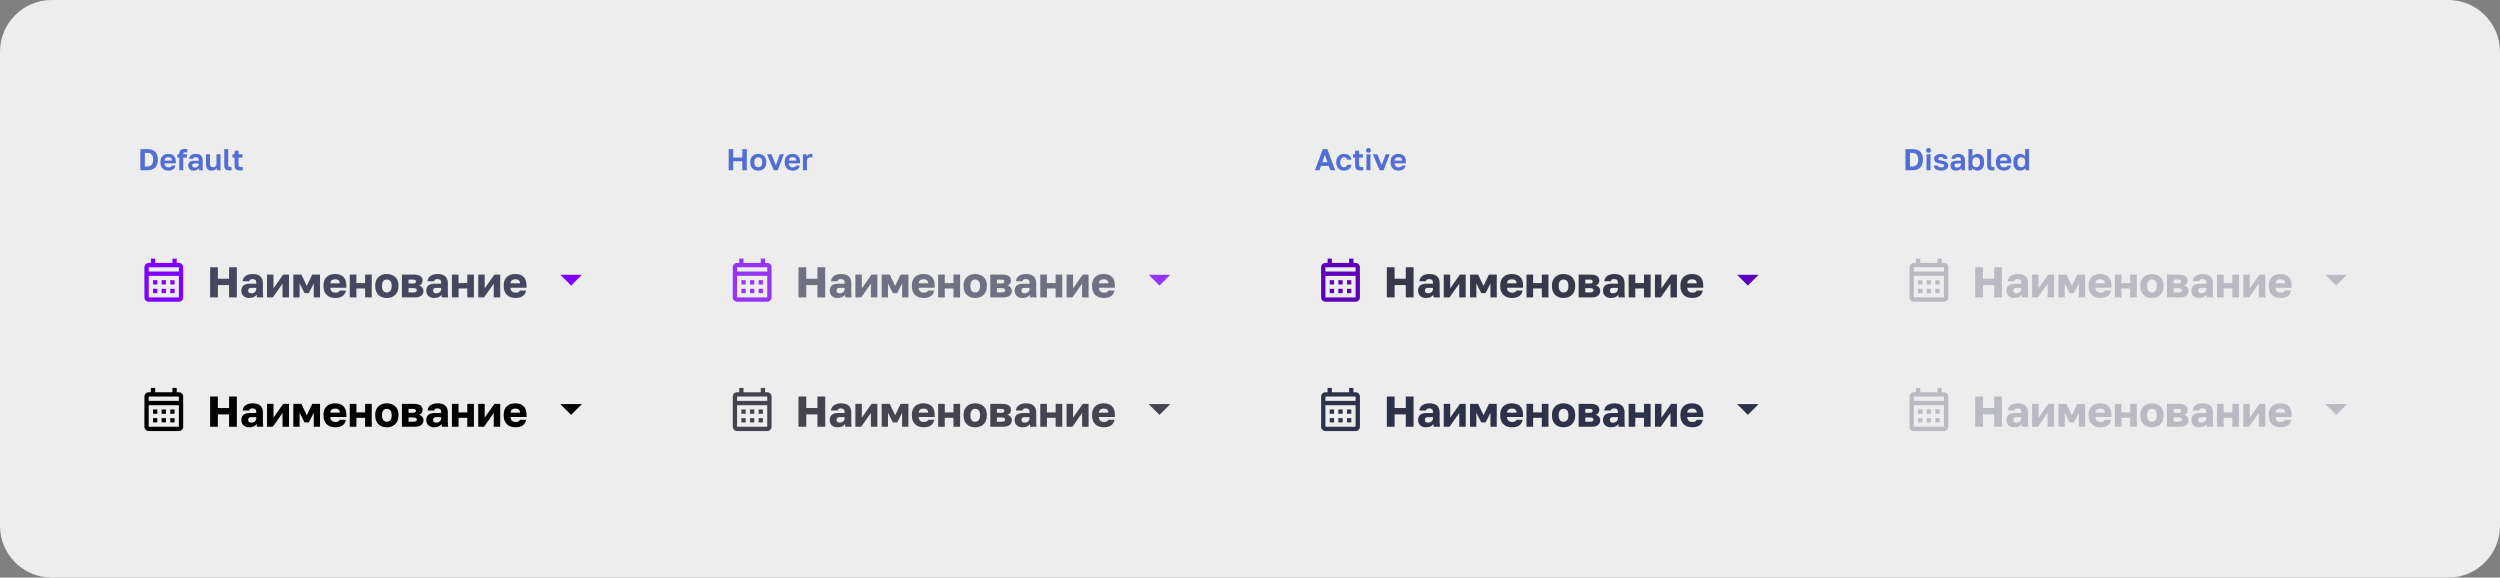 <?xml version="1.0" encoding="UTF-8"?> <svg xmlns="http://www.w3.org/2000/svg" width="1160" height="268" viewBox="0 0 1160 268" fill="none"><rect x="0" y="0" width="1160" height="268" fill="#808080" stroke="none"/><path d="M0 24C0 10.745 10.745 0 24 0H1136C1149.25 0 1160 10.745 1160 24V244C1160 257.255 1149.25 268 1136 268H24C10.745 268 0 257.255 0 244V24Z" fill="#EDEDED"></path><path d="M65.12 69.2H68.55C69.287 69.2 69.945 69.303 70.524 69.508C71.103 69.704 71.593 69.998 71.994 70.39C72.395 70.782 72.703 71.272 72.918 71.86C73.133 72.448 73.24 73.125 73.24 73.89V74.17C73.24 74.954 73.128 75.649 72.904 76.256C72.689 76.853 72.372 77.357 71.952 77.768C71.541 78.169 71.037 78.477 70.44 78.692C69.843 78.897 69.166 79 68.41 79H65.12V69.2ZM68.27 77.264C68.643 77.264 68.998 77.213 69.334 77.11C69.67 76.998 69.964 76.821 70.216 76.578C70.477 76.335 70.683 76.018 70.832 75.626C70.981 75.234 71.056 74.749 71.056 74.17V73.89C71.056 73.349 70.986 72.891 70.846 72.518C70.706 72.135 70.515 71.827 70.272 71.594C70.039 71.361 69.759 71.193 69.432 71.09C69.115 70.987 68.774 70.936 68.41 70.936H67.22V77.264H68.27ZM78.139 79.168C77.635 79.168 77.155 79.093 76.698 78.944C76.249 78.785 75.858 78.552 75.522 78.244C75.186 77.927 74.919 77.53 74.724 77.054C74.528 76.569 74.43 76.004 74.43 75.36V75.08C74.43 74.464 74.523 73.927 74.71 73.47C74.896 73.013 75.153 72.635 75.48 72.336C75.806 72.028 76.184 71.799 76.614 71.65C77.043 71.491 77.505 71.412 77.999 71.412C79.166 71.412 80.053 71.72 80.659 72.336C81.266 72.952 81.57 73.843 81.57 75.01V75.794H76.32C76.329 76.121 76.385 76.405 76.487 76.648C76.59 76.881 76.725 77.073 76.894 77.222C77.061 77.371 77.253 77.483 77.468 77.558C77.692 77.623 77.915 77.656 78.139 77.656C78.615 77.656 78.975 77.586 79.218 77.446C79.46 77.306 79.633 77.101 79.736 76.83H81.43C81.28 77.605 80.912 78.188 80.323 78.58C79.736 78.972 79.007 79.168 78.139 79.168ZM78.07 72.924C77.855 72.924 77.64 72.952 77.425 73.008C77.22 73.064 77.038 73.153 76.879 73.274C76.721 73.395 76.59 73.559 76.487 73.764C76.385 73.969 76.329 74.217 76.32 74.506H79.778C79.768 74.198 79.717 73.941 79.624 73.736C79.54 73.531 79.418 73.367 79.26 73.246C79.11 73.125 78.933 73.041 78.728 72.994C78.522 72.947 78.303 72.924 78.07 72.924ZM83.184 73.12H82.274V71.58H83.184V71.3C83.184 70.591 83.38 70.049 83.772 69.676C84.173 69.303 84.864 69.116 85.844 69.116C85.984 69.116 86.156 69.121 86.362 69.13C86.576 69.13 86.754 69.139 86.894 69.158V70.726C86.754 70.707 86.6 70.698 86.432 70.698C86.273 70.689 86.124 70.684 85.984 70.684C85.629 70.684 85.382 70.745 85.242 70.866C85.102 70.987 85.032 71.179 85.032 71.44V71.58H86.754V73.12H85.032V79H83.184V73.12ZM89.83 79.168C89.428 79.168 89.074 79.112 88.766 79C88.458 78.879 88.196 78.715 87.982 78.51C87.767 78.295 87.604 78.048 87.492 77.768C87.38 77.479 87.324 77.166 87.324 76.83C87.324 75.337 88.21 74.59 89.984 74.59H92.196V74.24C92.196 73.755 92.084 73.414 91.86 73.218C91.645 73.022 91.3 72.924 90.824 72.924C90.404 72.924 90.1 72.999 89.914 73.148C89.727 73.288 89.62 73.465 89.592 73.68H87.744C87.762 73.363 87.842 73.064 87.982 72.784C88.131 72.504 88.336 72.266 88.598 72.07C88.868 71.865 89.195 71.706 89.578 71.594C89.96 71.473 90.399 71.412 90.894 71.412C91.37 71.412 91.799 71.463 92.182 71.566C92.574 71.669 92.905 71.837 93.176 72.07C93.456 72.294 93.67 72.588 93.82 72.952C93.969 73.316 94.044 73.755 94.044 74.268V77.11C94.044 77.502 94.048 77.847 94.058 78.146C94.076 78.435 94.104 78.72 94.142 79H92.42C92.382 78.795 92.359 78.641 92.35 78.538C92.35 78.426 92.35 78.263 92.35 78.048C92.144 78.347 91.832 78.608 91.412 78.832C91.001 79.056 90.474 79.168 89.83 79.168ZM90.404 77.74C90.628 77.74 90.847 77.712 91.062 77.656C91.276 77.591 91.468 77.497 91.636 77.376C91.804 77.245 91.939 77.082 92.042 76.886C92.144 76.69 92.196 76.461 92.196 76.2V75.85H90.334C89.979 75.85 89.699 75.934 89.494 76.102C89.298 76.261 89.2 76.48 89.2 76.76C89.2 77.059 89.302 77.297 89.508 77.474C89.713 77.651 90.012 77.74 90.404 77.74ZM98.204 79.168C97.336 79.168 96.683 78.925 96.244 78.44C95.806 77.945 95.586 77.185 95.586 76.158V71.58H97.434V75.906C97.434 76.466 97.542 76.891 97.756 77.18C97.98 77.46 98.354 77.6 98.876 77.6C99.156 77.6 99.394 77.553 99.59 77.46C99.786 77.367 99.95 77.245 100.08 77.096C100.211 76.937 100.304 76.755 100.36 76.55C100.426 76.345 100.458 76.13 100.458 75.906V71.58H102.306V79H100.598V77.908C100.421 78.244 100.136 78.538 99.744 78.79C99.362 79.042 98.848 79.168 98.204 79.168ZM106.503 79.084C106.073 79.084 105.705 79.047 105.397 78.972C105.089 78.888 104.832 78.748 104.627 78.552C104.431 78.356 104.286 78.095 104.193 77.768C104.099 77.432 104.053 77.017 104.053 76.522V69.2H105.901V76.298C105.901 76.774 105.971 77.096 106.111 77.264C106.251 77.432 106.521 77.516 106.923 77.516C107.025 77.516 107.114 77.516 107.189 77.516C107.263 77.507 107.338 77.497 107.413 77.488V79.042C107.338 79.061 107.203 79.07 107.007 79.07C106.811 79.079 106.643 79.084 106.503 79.084ZM111.368 79.084C110.49 79.084 109.851 78.897 109.45 78.524C109.048 78.141 108.848 77.507 108.848 76.62V73.12H107.868V71.58H108.848V69.9H110.696V71.58H112.488V73.12H110.696V76.34C110.696 76.76 110.77 77.063 110.92 77.25C111.078 77.427 111.368 77.516 111.788 77.516C112.068 77.516 112.348 77.502 112.628 77.474V79.014C112.45 79.033 112.264 79.047 112.068 79.056C111.881 79.075 111.648 79.084 111.368 79.084Z" fill="#526ED3"></path><path d="M83 122H82V120H80V122H72V120H70V122H69C67.89 122 67.01 122.9 67.01 124L67 138C67 139.1 67.89 140 69 140H83C84.1 140 85 139.1 85 138V124C85 122.9 84.1 122 83 122ZM83 138H69V128H83V138ZM83 126H69V124H83V126ZM73 132H71V130H73V132ZM77 132H75V130H77V132ZM81 132H79V130H81V132ZM73 136H71V134H73V136ZM77 136H75V134H77V136ZM81 136H79V134H81V136Z" fill="#7F00FF"></path><path d="M97.496 124H101.096V129.32H106.296V124H109.896V138H106.296V132.28H101.096V138H97.496V124ZM115.591 138.26C115.018 138.26 114.504 138.173 114.051 138C113.611 137.827 113.238 137.593 112.931 137.3C112.624 136.993 112.391 136.64 112.231 136.24C112.071 135.827 111.991 135.38 111.991 134.9C111.991 133.847 112.311 133.04 112.951 132.48C113.604 131.92 114.584 131.64 115.891 131.64H118.911V131.2C118.911 130.56 118.758 130.12 118.451 129.88C118.144 129.627 117.724 129.5 117.191 129.5C116.684 129.5 116.311 129.58 116.071 129.74C115.831 129.9 115.698 130.153 115.671 130.5H112.591C112.618 130.02 112.738 129.58 112.951 129.18C113.164 128.767 113.464 128.413 113.851 128.12C114.251 127.813 114.738 127.573 115.311 127.4C115.884 127.227 116.544 127.14 117.291 127.14C117.984 127.14 118.618 127.22 119.191 127.38C119.778 127.527 120.278 127.773 120.691 128.12C121.104 128.453 121.424 128.893 121.651 129.44C121.878 129.973 121.991 130.627 121.991 131.4V135.3C121.991 135.86 122.004 136.353 122.031 136.78C122.058 137.193 122.098 137.6 122.151 138H119.231C119.204 137.773 119.178 137.573 119.151 137.4C119.138 137.227 119.131 137.013 119.131 136.76C118.811 137.187 118.364 137.547 117.791 137.84C117.231 138.12 116.498 138.26 115.591 138.26ZM116.591 136.1C117.244 136.1 117.791 135.913 118.231 135.54C118.684 135.167 118.911 134.653 118.911 134V133.56H116.491C116.038 133.56 115.698 133.68 115.471 133.92C115.258 134.16 115.151 134.44 115.151 134.76C115.151 135.147 115.258 135.467 115.471 135.72C115.698 135.973 116.071 136.1 116.591 136.1ZM123.893 127.4H126.893V133.8L131.393 127.4H134.093V138H131.093V131.6L126.593 138H123.893V127.4ZM136.1 127.4H139.84L142.36 132.66L144.88 127.4H148.5V138H145.58V131.5L143.3 136H141.3L139.02 131.5V138H136.1V127.4ZM155.594 138.26C154.821 138.26 154.094 138.153 153.414 137.94C152.747 137.713 152.167 137.373 151.674 136.92C151.181 136.467 150.794 135.9 150.514 135.22C150.234 134.527 150.094 133.72 150.094 132.8V132.4C150.094 131.52 150.227 130.753 150.494 130.1C150.774 129.447 151.147 128.9 151.614 128.46C152.094 128.02 152.654 127.693 153.294 127.48C153.947 127.253 154.647 127.14 155.394 127.14C157.141 127.14 158.461 127.593 159.354 128.5C160.247 129.393 160.694 130.693 160.694 132.4V133.5H153.254C153.267 133.913 153.341 134.267 153.474 134.56C153.607 134.84 153.781 135.073 153.994 135.26C154.207 135.447 154.447 135.587 154.714 135.68C154.994 135.76 155.287 135.8 155.594 135.8C156.181 135.8 156.641 135.713 156.974 135.54C157.321 135.353 157.547 135.107 157.654 134.8H160.494C160.281 135.96 159.754 136.827 158.914 137.4C158.074 137.973 156.967 138.26 155.594 138.26ZM155.494 129.58C155.214 129.58 154.941 129.613 154.674 129.68C154.421 129.747 154.187 129.86 153.974 130.02C153.774 130.167 153.607 130.36 153.474 130.6C153.354 130.84 153.287 131.133 153.274 131.48H157.674C157.674 131.107 157.614 130.8 157.494 130.56C157.374 130.32 157.214 130.127 157.014 129.98C156.827 129.833 156.601 129.733 156.334 129.68C156.067 129.613 155.787 129.58 155.494 129.58ZM162.291 127.4H165.371V131.34H169.411V127.4H172.491V138H169.411V133.86H165.371V138H162.291V127.4ZM179.498 138.26C178.751 138.26 178.051 138.153 177.398 137.94C176.745 137.713 176.171 137.373 175.678 136.92C175.185 136.467 174.798 135.9 174.518 135.22C174.238 134.527 174.098 133.72 174.098 132.8V132.4C174.098 131.533 174.238 130.773 174.518 130.12C174.798 129.467 175.185 128.92 175.678 128.48C176.171 128.04 176.745 127.707 177.398 127.48C178.051 127.253 178.751 127.14 179.498 127.14C180.245 127.14 180.945 127.253 181.598 127.48C182.251 127.707 182.825 128.04 183.318 128.48C183.811 128.92 184.198 129.467 184.478 130.12C184.758 130.773 184.898 131.533 184.898 132.4V132.8C184.898 133.707 184.758 134.507 184.478 135.2C184.198 135.88 183.811 136.447 183.318 136.9C182.825 137.353 182.251 137.693 181.598 137.92C180.945 138.147 180.245 138.26 179.498 138.26ZM179.498 135.7C180.218 135.7 180.771 135.44 181.158 134.92C181.545 134.4 181.738 133.693 181.738 132.8V132.4C181.738 131.6 181.545 130.953 181.158 130.46C180.771 129.953 180.218 129.7 179.498 129.7C178.778 129.7 178.225 129.953 177.838 130.46C177.451 130.953 177.258 131.6 177.258 132.4V132.8C177.258 133.72 177.451 134.433 177.838 134.94C178.225 135.447 178.778 135.7 179.498 135.7ZM186.49 127.4H192.17C192.864 127.4 193.457 127.473 193.95 127.62C194.457 127.753 194.864 127.947 195.17 128.2C195.49 128.453 195.724 128.753 195.87 129.1C196.017 129.433 196.09 129.8 196.09 130.2C196.09 130.707 195.944 131.18 195.65 131.62C195.357 132.047 194.937 132.333 194.39 132.48C195.044 132.64 195.557 132.947 195.93 133.4C196.304 133.853 196.49 134.38 196.49 134.98C196.49 135.9 196.164 136.633 195.51 137.18C194.857 137.727 193.877 138 192.57 138H186.49V127.4ZM191.81 135.68C192.877 135.68 193.41 135.353 193.41 134.7C193.41 134.033 192.877 133.7 191.81 133.7H189.57V135.68H191.81ZM191.63 131.54C192.164 131.54 192.524 131.46 192.71 131.3C192.91 131.127 193.01 130.9 193.01 130.62C193.01 130.327 192.91 130.107 192.71 129.96C192.51 129.8 192.15 129.72 191.63 129.72H189.57V131.54H191.63ZM201.392 138.26C200.818 138.26 200.305 138.173 199.852 138C199.412 137.827 199.038 137.593 198.732 137.3C198.425 136.993 198.192 136.64 198.032 136.24C197.872 135.827 197.792 135.38 197.792 134.9C197.792 133.847 198.112 133.04 198.752 132.48C199.405 131.92 200.385 131.64 201.692 131.64H204.712V131.2C204.712 130.56 204.558 130.12 204.252 129.88C203.945 129.627 203.525 129.5 202.992 129.5C202.485 129.5 202.112 129.58 201.872 129.74C201.632 129.9 201.498 130.153 201.472 130.5H198.392C198.418 130.02 198.538 129.58 198.752 129.18C198.965 128.767 199.265 128.413 199.652 128.12C200.052 127.813 200.538 127.573 201.112 127.4C201.685 127.227 202.345 127.14 203.092 127.14C203.785 127.14 204.418 127.22 204.992 127.38C205.578 127.527 206.078 127.773 206.492 128.12C206.905 128.453 207.225 128.893 207.452 129.44C207.678 129.973 207.792 130.627 207.792 131.4V135.3C207.792 135.86 207.805 136.353 207.832 136.78C207.858 137.193 207.898 137.6 207.952 138H205.032C205.005 137.773 204.978 137.573 204.952 137.4C204.938 137.227 204.932 137.013 204.932 136.76C204.612 137.187 204.165 137.547 203.592 137.84C203.032 138.12 202.298 138.26 201.392 138.26ZM202.392 136.1C203.045 136.1 203.592 135.913 204.032 135.54C204.485 135.167 204.712 134.653 204.712 134V133.56H202.292C201.838 133.56 201.498 133.68 201.272 133.92C201.058 134.16 200.952 134.44 200.952 134.76C200.952 135.147 201.058 135.467 201.272 135.72C201.498 135.973 201.872 136.1 202.392 136.1ZM209.693 127.4H212.773V131.34H216.813V127.4H219.893V138H216.813V133.86H212.773V138H209.693V127.4ZM221.9 127.4H224.9V133.8L229.4 127.4H232.1V138H229.1V131.6L224.6 138H221.9V127.4ZM239.207 138.26C238.434 138.26 237.707 138.153 237.027 137.94C236.361 137.713 235.781 137.373 235.287 136.92C234.794 136.467 234.407 135.9 234.127 135.22C233.847 134.527 233.707 133.72 233.707 132.8V132.4C233.707 131.52 233.841 130.753 234.107 130.1C234.387 129.447 234.761 128.9 235.227 128.46C235.707 128.02 236.267 127.693 236.907 127.48C237.561 127.253 238.261 127.14 239.007 127.14C240.754 127.14 242.074 127.593 242.967 128.5C243.861 129.393 244.307 130.693 244.307 132.4V133.5H236.867C236.881 133.913 236.954 134.267 237.087 134.56C237.221 134.84 237.394 135.073 237.607 135.26C237.821 135.447 238.061 135.587 238.327 135.68C238.607 135.76 238.901 135.8 239.207 135.8C239.794 135.8 240.254 135.713 240.587 135.54C240.934 135.353 241.161 135.107 241.267 134.8H244.107C243.894 135.96 243.367 136.827 242.527 137.4C241.687 137.973 240.581 138.26 239.207 138.26ZM239.107 129.58C238.827 129.58 238.554 129.613 238.287 129.68C238.034 129.747 237.801 129.86 237.587 130.02C237.387 130.167 237.221 130.36 237.087 130.6C236.967 130.84 236.901 131.133 236.887 131.48H241.287C241.287 131.107 241.227 130.8 241.107 130.56C240.987 130.32 240.827 130.127 240.627 129.98C240.441 129.833 240.214 129.733 239.947 129.68C239.681 129.613 239.401 129.58 239.107 129.58Z" fill="#1B1F3B" fill-opacity="0.8"></path><path d="M260 127.5L265 132.5L270 127.5H260Z" fill="#7F00FF"></path><path d="M83 182H82V180H80V182H72V180H70V182H69C67.89 182 67.01 182.9 67.01 184L67 198C67 199.1 67.89 200 69 200H83C84.1 200 85 199.1 85 198V184C85 182.9 84.1 182 83 182ZM83 198H69V188H83V198ZM83 186H69V184H83V186ZM73 192H71V190H73V192ZM77 192H75V190H77V192ZM81 192H79V190H81V192ZM73 196H71V194H73V196ZM77 196H75V194H77V196ZM81 196H79V194H81V196Z" fill="black"></path><path d="M97.496 184H101.096V189.32H106.296V184H109.896V198H106.296V192.28H101.096V198H97.496V184ZM115.591 198.26C115.018 198.26 114.504 198.173 114.051 198C113.611 197.827 113.238 197.593 112.931 197.3C112.624 196.993 112.391 196.64 112.231 196.24C112.071 195.827 111.991 195.38 111.991 194.9C111.991 193.847 112.311 193.04 112.951 192.48C113.604 191.92 114.584 191.64 115.891 191.64H118.911V191.2C118.911 190.56 118.758 190.12 118.451 189.88C118.144 189.627 117.724 189.5 117.191 189.5C116.684 189.5 116.311 189.58 116.071 189.74C115.831 189.9 115.698 190.153 115.671 190.5H112.591C112.618 190.02 112.738 189.58 112.951 189.18C113.164 188.767 113.464 188.413 113.851 188.12C114.251 187.813 114.738 187.573 115.311 187.4C115.884 187.227 116.544 187.14 117.291 187.14C117.984 187.14 118.618 187.22 119.191 187.38C119.778 187.527 120.278 187.773 120.691 188.12C121.104 188.453 121.424 188.893 121.651 189.44C121.878 189.973 121.991 190.627 121.991 191.4V195.3C121.991 195.86 122.004 196.353 122.031 196.78C122.058 197.193 122.098 197.6 122.151 198H119.231C119.204 197.773 119.178 197.573 119.151 197.4C119.138 197.227 119.131 197.013 119.131 196.76C118.811 197.187 118.364 197.547 117.791 197.84C117.231 198.12 116.498 198.26 115.591 198.26ZM116.591 196.1C117.244 196.1 117.791 195.913 118.231 195.54C118.684 195.167 118.911 194.653 118.911 194V193.56H116.491C116.038 193.56 115.698 193.68 115.471 193.92C115.258 194.16 115.151 194.44 115.151 194.76C115.151 195.147 115.258 195.467 115.471 195.72C115.698 195.973 116.071 196.1 116.591 196.1ZM123.893 187.4H126.893V193.8L131.393 187.4H134.093V198H131.093V191.6L126.593 198H123.893V187.4ZM136.1 187.4H139.84L142.36 192.66L144.88 187.4H148.5V198H145.58V191.5L143.3 196H141.3L139.02 191.5V198H136.1V187.4ZM155.594 198.26C154.821 198.26 154.094 198.153 153.414 197.94C152.747 197.713 152.167 197.373 151.674 196.92C151.181 196.467 150.794 195.9 150.514 195.22C150.234 194.527 150.094 193.72 150.094 192.8V192.4C150.094 191.52 150.227 190.753 150.494 190.1C150.774 189.447 151.147 188.9 151.614 188.46C152.094 188.02 152.654 187.693 153.294 187.48C153.947 187.253 154.647 187.14 155.394 187.14C157.141 187.14 158.461 187.593 159.354 188.5C160.247 189.393 160.694 190.693 160.694 192.4V193.5H153.254C153.267 193.913 153.341 194.267 153.474 194.56C153.607 194.84 153.781 195.073 153.994 195.26C154.207 195.447 154.447 195.587 154.714 195.68C154.994 195.76 155.287 195.8 155.594 195.8C156.181 195.8 156.641 195.713 156.974 195.54C157.321 195.353 157.547 195.107 157.654 194.8H160.494C160.281 195.96 159.754 196.827 158.914 197.4C158.074 197.973 156.967 198.26 155.594 198.26ZM155.494 189.58C155.214 189.58 154.941 189.613 154.674 189.68C154.421 189.747 154.187 189.86 153.974 190.02C153.774 190.167 153.607 190.36 153.474 190.6C153.354 190.84 153.287 191.133 153.274 191.48H157.674C157.674 191.107 157.614 190.8 157.494 190.56C157.374 190.32 157.214 190.127 157.014 189.98C156.827 189.833 156.601 189.733 156.334 189.68C156.067 189.613 155.787 189.58 155.494 189.58ZM162.291 187.4H165.371V191.34H169.411V187.4H172.491V198H169.411V193.86H165.371V198H162.291V187.4ZM179.498 198.26C178.751 198.26 178.051 198.153 177.398 197.94C176.745 197.713 176.171 197.373 175.678 196.92C175.185 196.467 174.798 195.9 174.518 195.22C174.238 194.527 174.098 193.72 174.098 192.8V192.4C174.098 191.533 174.238 190.773 174.518 190.12C174.798 189.467 175.185 188.92 175.678 188.48C176.171 188.04 176.745 187.707 177.398 187.48C178.051 187.253 178.751 187.14 179.498 187.14C180.245 187.14 180.945 187.253 181.598 187.48C182.251 187.707 182.825 188.04 183.318 188.48C183.811 188.92 184.198 189.467 184.478 190.12C184.758 190.773 184.898 191.533 184.898 192.4V192.8C184.898 193.707 184.758 194.507 184.478 195.2C184.198 195.88 183.811 196.447 183.318 196.9C182.825 197.353 182.251 197.693 181.598 197.92C180.945 198.147 180.245 198.26 179.498 198.26ZM179.498 195.7C180.218 195.7 180.771 195.44 181.158 194.92C181.545 194.4 181.738 193.693 181.738 192.8V192.4C181.738 191.6 181.545 190.953 181.158 190.46C180.771 189.953 180.218 189.7 179.498 189.7C178.778 189.7 178.225 189.953 177.838 190.46C177.451 190.953 177.258 191.6 177.258 192.4V192.8C177.258 193.72 177.451 194.433 177.838 194.94C178.225 195.447 178.778 195.7 179.498 195.7ZM186.49 187.4H192.17C192.864 187.4 193.457 187.473 193.95 187.62C194.457 187.753 194.864 187.947 195.17 188.2C195.49 188.453 195.724 188.753 195.87 189.1C196.017 189.433 196.09 189.8 196.09 190.2C196.09 190.707 195.944 191.18 195.65 191.62C195.357 192.047 194.937 192.333 194.39 192.48C195.044 192.64 195.557 192.947 195.93 193.4C196.304 193.853 196.49 194.38 196.49 194.98C196.49 195.9 196.164 196.633 195.51 197.18C194.857 197.727 193.877 198 192.57 198H186.49V187.4ZM191.81 195.68C192.877 195.68 193.41 195.353 193.41 194.7C193.41 194.033 192.877 193.7 191.81 193.7H189.57V195.68H191.81ZM191.63 191.54C192.164 191.54 192.524 191.46 192.71 191.3C192.91 191.127 193.01 190.9 193.01 190.62C193.01 190.327 192.91 190.107 192.71 189.96C192.51 189.8 192.15 189.72 191.63 189.72H189.57V191.54H191.63ZM201.392 198.26C200.818 198.26 200.305 198.173 199.852 198C199.412 197.827 199.038 197.593 198.732 197.3C198.425 196.993 198.192 196.64 198.032 196.24C197.872 195.827 197.792 195.38 197.792 194.9C197.792 193.847 198.112 193.04 198.752 192.48C199.405 191.92 200.385 191.64 201.692 191.64H204.712V191.2C204.712 190.56 204.558 190.12 204.252 189.88C203.945 189.627 203.525 189.5 202.992 189.5C202.485 189.5 202.112 189.58 201.872 189.74C201.632 189.9 201.498 190.153 201.472 190.5H198.392C198.418 190.02 198.538 189.58 198.752 189.18C198.965 188.767 199.265 188.413 199.652 188.12C200.052 187.813 200.538 187.573 201.112 187.4C201.685 187.227 202.345 187.14 203.092 187.14C203.785 187.14 204.418 187.22 204.992 187.38C205.578 187.527 206.078 187.773 206.492 188.12C206.905 188.453 207.225 188.893 207.452 189.44C207.678 189.973 207.792 190.627 207.792 191.4V195.3C207.792 195.86 207.805 196.353 207.832 196.78C207.858 197.193 207.898 197.6 207.952 198H205.032C205.005 197.773 204.978 197.573 204.952 197.4C204.938 197.227 204.932 197.013 204.932 196.76C204.612 197.187 204.165 197.547 203.592 197.84C203.032 198.12 202.298 198.26 201.392 198.26ZM202.392 196.1C203.045 196.1 203.592 195.913 204.032 195.54C204.485 195.167 204.712 194.653 204.712 194V193.56H202.292C201.838 193.56 201.498 193.68 201.272 193.92C201.058 194.16 200.952 194.44 200.952 194.76C200.952 195.147 201.058 195.467 201.272 195.72C201.498 195.973 201.872 196.1 202.392 196.1ZM209.693 187.4H212.773V191.34H216.813V187.4H219.893V198H216.813V193.86H212.773V198H209.693V187.4ZM221.9 187.4H224.9V193.8L229.4 187.4H232.1V198H229.1V191.6L224.6 198H221.9V187.4ZM239.207 198.26C238.434 198.26 237.707 198.153 237.027 197.94C236.361 197.713 235.781 197.373 235.287 196.92C234.794 196.467 234.407 195.9 234.127 195.22C233.847 194.527 233.707 193.72 233.707 192.8V192.4C233.707 191.52 233.841 190.753 234.107 190.1C234.387 189.447 234.761 188.9 235.227 188.46C235.707 188.02 236.267 187.693 236.907 187.48C237.561 187.253 238.261 187.14 239.007 187.14C240.754 187.14 242.074 187.593 242.967 188.5C243.861 189.393 244.307 190.693 244.307 192.4V193.5H236.867C236.881 193.913 236.954 194.267 237.087 194.56C237.221 194.84 237.394 195.073 237.607 195.26C237.821 195.447 238.061 195.587 238.327 195.68C238.607 195.76 238.901 195.8 239.207 195.8C239.794 195.8 240.254 195.713 240.587 195.54C240.934 195.353 241.161 195.107 241.267 194.8H244.107C243.894 195.96 243.367 196.827 242.527 197.4C241.687 197.973 240.581 198.26 239.207 198.26ZM239.107 189.58C238.827 189.58 238.554 189.613 238.287 189.68C238.034 189.747 237.801 189.86 237.587 190.02C237.387 190.167 237.221 190.36 237.087 190.6C236.967 190.84 236.901 191.133 236.887 191.48H241.287C241.287 191.107 241.227 190.8 241.107 190.56C240.987 190.32 240.827 190.127 240.627 189.98C240.441 189.833 240.214 189.733 239.947 189.68C239.681 189.613 239.401 189.58 239.107 189.58Z" fill="black"></path><path d="M260 187.5L265 192.5L270 187.5H260Z" fill="black"></path><path d="M338.12 69.2H340.22V73.092H344.42V69.2H346.52V79H344.42V74.828H340.22V79H338.12V69.2ZM351.837 79.168C351.333 79.168 350.852 79.093 350.395 78.944C349.947 78.785 349.555 78.547 349.219 78.23C348.883 77.913 348.617 77.516 348.421 77.04C348.225 76.564 348.127 76.004 348.127 75.36V75.08C348.127 74.473 348.225 73.941 348.421 73.484C348.617 73.027 348.883 72.644 349.219 72.336C349.555 72.028 349.947 71.799 350.395 71.65C350.852 71.491 351.333 71.412 351.837 71.412C352.341 71.412 352.817 71.491 353.265 71.65C353.713 71.799 354.105 72.028 354.441 72.336C354.786 72.644 355.057 73.027 355.253 73.484C355.449 73.941 355.547 74.473 355.547 75.08V75.36C355.547 75.995 355.449 76.55 355.253 77.026C355.057 77.502 354.786 77.899 354.441 78.216C354.105 78.533 353.713 78.771 353.265 78.93C352.817 79.089 352.341 79.168 351.837 79.168ZM351.837 77.6C352.359 77.6 352.793 77.413 353.139 77.04C353.493 76.667 353.671 76.107 353.671 75.36V75.08C353.671 74.399 353.493 73.881 353.139 73.526C352.793 73.162 352.359 72.98 351.837 72.98C351.305 72.98 350.866 73.162 350.521 73.526C350.175 73.881 350.003 74.399 350.003 75.08V75.36C350.003 76.116 350.175 76.681 350.521 77.054C350.866 77.418 351.305 77.6 351.837 77.6ZM355.898 71.58H357.97L359.986 76.69L361.834 71.58H363.738L360.882 79H359.034L355.898 71.58ZM367.805 79.168C367.301 79.168 366.821 79.093 366.363 78.944C365.915 78.785 365.523 78.552 365.187 78.244C364.851 77.927 364.585 77.53 364.389 77.054C364.193 76.569 364.095 76.004 364.095 75.36V75.08C364.095 74.464 364.189 73.927 364.375 73.47C364.562 73.013 364.819 72.635 365.145 72.336C365.472 72.028 365.85 71.799 366.279 71.65C366.709 71.491 367.171 71.412 367.665 71.412C368.832 71.412 369.719 71.72 370.325 72.336C370.932 72.952 371.235 73.843 371.235 75.01V75.794H365.985C365.995 76.121 366.051 76.405 366.153 76.648C366.256 76.881 366.391 77.073 366.559 77.222C366.727 77.371 366.919 77.483 367.133 77.558C367.357 77.623 367.581 77.656 367.805 77.656C368.281 77.656 368.641 77.586 368.883 77.446C369.126 77.306 369.299 77.101 369.401 76.83H371.095C370.946 77.605 370.577 78.188 369.989 78.58C369.401 78.972 368.673 79.168 367.805 79.168ZM367.735 72.924C367.521 72.924 367.306 72.952 367.091 73.008C366.886 73.064 366.704 73.153 366.545 73.274C366.387 73.395 366.256 73.559 366.153 73.764C366.051 73.969 365.995 74.217 365.985 74.506H369.443C369.434 74.198 369.383 73.941 369.289 73.736C369.205 73.531 369.084 73.367 368.925 73.246C368.776 73.125 368.599 73.041 368.393 72.994C368.188 72.947 367.969 72.924 367.735 72.924ZM372.567 71.58H374.275V72.672C374.34 72.523 374.433 72.373 374.555 72.224C374.676 72.065 374.821 71.93 374.989 71.818C375.157 71.697 375.339 71.599 375.535 71.524C375.74 71.449 375.964 71.412 376.207 71.412C376.384 71.412 376.533 71.421 376.655 71.44C376.785 71.459 376.869 71.477 376.907 71.496V73.134C376.813 73.097 376.692 73.064 376.543 73.036C376.403 72.999 376.211 72.98 375.969 72.98C375.689 72.98 375.451 73.027 375.255 73.12C375.059 73.213 374.895 73.339 374.765 73.498C374.643 73.647 374.555 73.825 374.499 74.03C374.443 74.235 374.415 74.45 374.415 74.674V79H372.567V71.58Z" fill="#526ED3"></path><path d="M356 122H355V120H353V122H345V120H343V122H342C340.89 122 340.01 122.9 340.01 124L340 138C340 139.1 340.89 140 342 140H356C357.1 140 358 139.1 358 138V124C358 122.9 357.1 122 356 122ZM356 138H342V128H356V138ZM356 126H342V124H356V126ZM346 132H344V130H346V132ZM350 132H348V130H350V132ZM354 132H352V130H354V132ZM346 136H344V134H346V136ZM350 136H348V134H350V136ZM354 136H352V134H354V136Z" fill="#9635F7"></path><path d="M370.496 124H374.096V129.32H379.296V124H382.896V138H379.296V132.28H374.096V138H370.496V124ZM388.591 138.26C388.018 138.26 387.504 138.173 387.051 138C386.611 137.827 386.238 137.593 385.931 137.3C385.624 136.993 385.391 136.64 385.231 136.24C385.071 135.827 384.991 135.38 384.991 134.9C384.991 133.847 385.311 133.04 385.951 132.48C386.604 131.92 387.584 131.64 388.891 131.64H391.911V131.2C391.911 130.56 391.758 130.12 391.451 129.88C391.144 129.627 390.724 129.5 390.191 129.5C389.684 129.5 389.311 129.58 389.071 129.74C388.831 129.9 388.698 130.153 388.671 130.5H385.591C385.618 130.02 385.738 129.58 385.951 129.18C386.164 128.767 386.464 128.413 386.851 128.12C387.251 127.813 387.738 127.573 388.311 127.4C388.884 127.227 389.544 127.14 390.291 127.14C390.984 127.14 391.618 127.22 392.191 127.38C392.778 127.527 393.278 127.773 393.691 128.12C394.104 128.453 394.424 128.893 394.651 129.44C394.878 129.973 394.991 130.627 394.991 131.4V135.3C394.991 135.86 395.004 136.353 395.031 136.78C395.058 137.193 395.098 137.6 395.151 138H392.231C392.204 137.773 392.178 137.573 392.151 137.4C392.138 137.227 392.131 137.013 392.131 136.76C391.811 137.187 391.364 137.547 390.791 137.84C390.231 138.12 389.498 138.26 388.591 138.26ZM389.591 136.1C390.244 136.1 390.791 135.913 391.231 135.54C391.684 135.167 391.911 134.653 391.911 134V133.56H389.491C389.038 133.56 388.698 133.68 388.471 133.92C388.258 134.16 388.151 134.44 388.151 134.76C388.151 135.147 388.258 135.467 388.471 135.72C388.698 135.973 389.071 136.1 389.591 136.1ZM396.893 127.4H399.893V133.8L404.393 127.4H407.093V138H404.093V131.6L399.593 138H396.893V127.4ZM409.1 127.4H412.84L415.36 132.66L417.88 127.4H421.5V138H418.58V131.5L416.3 136H414.3L412.02 131.5V138H409.1V127.4ZM428.594 138.26C427.821 138.26 427.094 138.153 426.414 137.94C425.747 137.713 425.167 137.373 424.674 136.92C424.181 136.467 423.794 135.9 423.514 135.22C423.234 134.527 423.094 133.72 423.094 132.8V132.4C423.094 131.52 423.227 130.753 423.494 130.1C423.774 129.447 424.147 128.9 424.614 128.46C425.094 128.02 425.654 127.693 426.294 127.48C426.947 127.253 427.647 127.14 428.394 127.14C430.141 127.14 431.461 127.593 432.354 128.5C433.247 129.393 433.694 130.693 433.694 132.4V133.5H426.254C426.267 133.913 426.341 134.267 426.474 134.56C426.607 134.84 426.781 135.073 426.994 135.26C427.207 135.447 427.447 135.587 427.714 135.68C427.994 135.76 428.287 135.8 428.594 135.8C429.181 135.8 429.641 135.713 429.974 135.54C430.321 135.353 430.547 135.107 430.654 134.8H433.494C433.281 135.96 432.754 136.827 431.914 137.4C431.074 137.973 429.967 138.26 428.594 138.26ZM428.494 129.58C428.214 129.58 427.941 129.613 427.674 129.68C427.421 129.747 427.187 129.86 426.974 130.02C426.774 130.167 426.607 130.36 426.474 130.6C426.354 130.84 426.287 131.133 426.274 131.48H430.674C430.674 131.107 430.614 130.8 430.494 130.56C430.374 130.32 430.214 130.127 430.014 129.98C429.827 129.833 429.601 129.733 429.334 129.68C429.067 129.613 428.787 129.58 428.494 129.58ZM435.291 127.4H438.371V131.34H442.411V127.4H445.491V138H442.411V133.86H438.371V138H435.291V127.4ZM452.498 138.26C451.751 138.26 451.051 138.153 450.398 137.94C449.745 137.713 449.171 137.373 448.678 136.92C448.185 136.467 447.798 135.9 447.518 135.22C447.238 134.527 447.098 133.72 447.098 132.8V132.4C447.098 131.533 447.238 130.773 447.518 130.12C447.798 129.467 448.185 128.92 448.678 128.48C449.171 128.04 449.745 127.707 450.398 127.48C451.051 127.253 451.751 127.14 452.498 127.14C453.245 127.14 453.945 127.253 454.598 127.48C455.251 127.707 455.825 128.04 456.318 128.48C456.811 128.92 457.198 129.467 457.478 130.12C457.758 130.773 457.898 131.533 457.898 132.4V132.8C457.898 133.707 457.758 134.507 457.478 135.2C457.198 135.88 456.811 136.447 456.318 136.9C455.825 137.353 455.251 137.693 454.598 137.92C453.945 138.147 453.245 138.26 452.498 138.26ZM452.498 135.7C453.218 135.7 453.771 135.44 454.158 134.92C454.545 134.4 454.738 133.693 454.738 132.8V132.4C454.738 131.6 454.545 130.953 454.158 130.46C453.771 129.953 453.218 129.7 452.498 129.7C451.778 129.7 451.225 129.953 450.838 130.46C450.451 130.953 450.258 131.6 450.258 132.4V132.8C450.258 133.72 450.451 134.433 450.838 134.94C451.225 135.447 451.778 135.7 452.498 135.7ZM459.49 127.4H465.17C465.864 127.4 466.457 127.473 466.95 127.62C467.457 127.753 467.864 127.947 468.17 128.2C468.49 128.453 468.724 128.753 468.87 129.1C469.017 129.433 469.09 129.8 469.09 130.2C469.09 130.707 468.944 131.18 468.65 131.62C468.357 132.047 467.937 132.333 467.39 132.48C468.044 132.64 468.557 132.947 468.93 133.4C469.304 133.853 469.49 134.38 469.49 134.98C469.49 135.9 469.164 136.633 468.51 137.18C467.857 137.727 466.877 138 465.57 138H459.49V127.4ZM464.81 135.68C465.877 135.68 466.41 135.353 466.41 134.7C466.41 134.033 465.877 133.7 464.81 133.7H462.57V135.68H464.81ZM464.63 131.54C465.164 131.54 465.524 131.46 465.71 131.3C465.91 131.127 466.01 130.9 466.01 130.62C466.01 130.327 465.91 130.107 465.71 129.96C465.51 129.8 465.15 129.72 464.63 129.72H462.57V131.54H464.63ZM474.392 138.26C473.818 138.26 473.305 138.173 472.852 138C472.412 137.827 472.038 137.593 471.732 137.3C471.425 136.993 471.192 136.64 471.032 136.24C470.872 135.827 470.792 135.38 470.792 134.9C470.792 133.847 471.112 133.04 471.752 132.48C472.405 131.92 473.385 131.64 474.692 131.64H477.712V131.2C477.712 130.56 477.558 130.12 477.252 129.88C476.945 129.627 476.525 129.5 475.992 129.5C475.485 129.5 475.112 129.58 474.872 129.74C474.632 129.9 474.498 130.153 474.472 130.5H471.392C471.418 130.02 471.538 129.58 471.752 129.18C471.965 128.767 472.265 128.413 472.652 128.12C473.052 127.813 473.538 127.573 474.112 127.4C474.685 127.227 475.345 127.14 476.092 127.14C476.785 127.14 477.418 127.22 477.992 127.38C478.578 127.527 479.078 127.773 479.492 128.12C479.905 128.453 480.225 128.893 480.452 129.44C480.678 129.973 480.792 130.627 480.792 131.4V135.3C480.792 135.86 480.805 136.353 480.832 136.78C480.858 137.193 480.898 137.6 480.952 138H478.032C478.005 137.773 477.978 137.573 477.952 137.4C477.938 137.227 477.932 137.013 477.932 136.76C477.612 137.187 477.165 137.547 476.592 137.84C476.032 138.12 475.298 138.26 474.392 138.26ZM475.392 136.1C476.045 136.1 476.592 135.913 477.032 135.54C477.485 135.167 477.712 134.653 477.712 134V133.56H475.292C474.838 133.56 474.498 133.68 474.272 133.92C474.058 134.16 473.952 134.44 473.952 134.76C473.952 135.147 474.058 135.467 474.272 135.72C474.498 135.973 474.872 136.1 475.392 136.1ZM482.693 127.4H485.773V131.34H489.813V127.4H492.893V138H489.813V133.86H485.773V138H482.693V127.4ZM494.9 127.4H497.9V133.8L502.4 127.4H505.1V138H502.1V131.6L497.6 138H494.9V127.4ZM512.207 138.26C511.434 138.26 510.707 138.153 510.027 137.94C509.361 137.713 508.781 137.373 508.287 136.92C507.794 136.467 507.407 135.9 507.127 135.22C506.847 134.527 506.707 133.72 506.707 132.8V132.4C506.707 131.52 506.841 130.753 507.107 130.1C507.387 129.447 507.761 128.9 508.227 128.46C508.707 128.02 509.267 127.693 509.907 127.48C510.561 127.253 511.261 127.14 512.007 127.14C513.754 127.14 515.074 127.593 515.967 128.5C516.861 129.393 517.307 130.693 517.307 132.4V133.5H509.867C509.881 133.913 509.954 134.267 510.087 134.56C510.221 134.84 510.394 135.073 510.607 135.26C510.821 135.447 511.061 135.587 511.327 135.68C511.607 135.76 511.901 135.8 512.207 135.8C512.794 135.8 513.254 135.713 513.587 135.54C513.934 135.353 514.161 135.107 514.267 134.8H517.107C516.894 135.96 516.367 136.827 515.527 137.4C514.687 137.973 513.581 138.26 512.207 138.26ZM512.107 129.58C511.827 129.58 511.554 129.613 511.287 129.68C511.034 129.747 510.801 129.86 510.587 130.02C510.387 130.167 510.221 130.36 510.087 130.6C509.967 130.84 509.901 131.133 509.887 131.48H514.287C514.287 131.107 514.227 130.8 514.107 130.56C513.987 130.32 513.827 130.127 513.627 129.98C513.441 129.833 513.214 129.733 512.947 129.68C512.681 129.613 512.401 129.58 512.107 129.58Z" fill="#1B1F3B" fill-opacity="0.6"></path><path d="M533 127.5L538 132.5L543 127.5H533Z" fill="#9635F7"></path><path d="M356 182H355V180H353V182H345V180H343V182H342C340.89 182 340.01 182.9 340.01 184L340 198C340 199.1 340.89 200 342 200H356C357.1 200 358 199.1 358 198V184C358 182.9 357.1 182 356 182ZM356 198H342V188H356V198ZM356 186H342V184H356V186ZM346 192H344V190H346V192ZM350 192H348V190H350V192ZM354 192H352V190H354V192ZM346 196H344V194H346V196ZM350 196H348V194H350V196ZM354 196H352V194H354V196Z" fill="#43444E"></path><path d="M370.496 184H374.096V189.32H379.296V184H382.896V198H379.296V192.28H374.096V198H370.496V184ZM388.591 198.26C388.018 198.26 387.504 198.173 387.051 198C386.611 197.827 386.238 197.593 385.931 197.3C385.624 196.993 385.391 196.64 385.231 196.24C385.071 195.827 384.991 195.38 384.991 194.9C384.991 193.847 385.311 193.04 385.951 192.48C386.604 191.92 387.584 191.64 388.891 191.64H391.911V191.2C391.911 190.56 391.758 190.12 391.451 189.88C391.144 189.627 390.724 189.5 390.191 189.5C389.684 189.5 389.311 189.58 389.071 189.74C388.831 189.9 388.698 190.153 388.671 190.5H385.591C385.618 190.02 385.738 189.58 385.951 189.18C386.164 188.767 386.464 188.413 386.851 188.12C387.251 187.813 387.738 187.573 388.311 187.4C388.884 187.227 389.544 187.14 390.291 187.14C390.984 187.14 391.618 187.22 392.191 187.38C392.778 187.527 393.278 187.773 393.691 188.12C394.104 188.453 394.424 188.893 394.651 189.44C394.878 189.973 394.991 190.627 394.991 191.4V195.3C394.991 195.86 395.004 196.353 395.031 196.78C395.058 197.193 395.098 197.6 395.151 198H392.231C392.204 197.773 392.178 197.573 392.151 197.4C392.138 197.227 392.131 197.013 392.131 196.76C391.811 197.187 391.364 197.547 390.791 197.84C390.231 198.12 389.498 198.26 388.591 198.26ZM389.591 196.1C390.244 196.1 390.791 195.913 391.231 195.54C391.684 195.167 391.911 194.653 391.911 194V193.56H389.491C389.038 193.56 388.698 193.68 388.471 193.92C388.258 194.16 388.151 194.44 388.151 194.76C388.151 195.147 388.258 195.467 388.471 195.72C388.698 195.973 389.071 196.1 389.591 196.1ZM396.893 187.4H399.893V193.8L404.393 187.4H407.093V198H404.093V191.6L399.593 198H396.893V187.4ZM409.1 187.4H412.84L415.36 192.66L417.88 187.4H421.5V198H418.58V191.5L416.3 196H414.3L412.02 191.5V198H409.1V187.4ZM428.594 198.26C427.821 198.26 427.094 198.153 426.414 197.94C425.747 197.713 425.167 197.373 424.674 196.92C424.181 196.467 423.794 195.9 423.514 195.22C423.234 194.527 423.094 193.72 423.094 192.8V192.4C423.094 191.52 423.227 190.753 423.494 190.1C423.774 189.447 424.147 188.9 424.614 188.46C425.094 188.02 425.654 187.693 426.294 187.48C426.947 187.253 427.647 187.14 428.394 187.14C430.141 187.14 431.461 187.593 432.354 188.5C433.247 189.393 433.694 190.693 433.694 192.4V193.5H426.254C426.267 193.913 426.341 194.267 426.474 194.56C426.607 194.84 426.781 195.073 426.994 195.26C427.207 195.447 427.447 195.587 427.714 195.68C427.994 195.76 428.287 195.8 428.594 195.8C429.181 195.8 429.641 195.713 429.974 195.54C430.321 195.353 430.547 195.107 430.654 194.8H433.494C433.281 195.96 432.754 196.827 431.914 197.4C431.074 197.973 429.967 198.26 428.594 198.26ZM428.494 189.58C428.214 189.58 427.941 189.613 427.674 189.68C427.421 189.747 427.187 189.86 426.974 190.02C426.774 190.167 426.607 190.36 426.474 190.6C426.354 190.84 426.287 191.133 426.274 191.48H430.674C430.674 191.107 430.614 190.8 430.494 190.56C430.374 190.32 430.214 190.127 430.014 189.98C429.827 189.833 429.601 189.733 429.334 189.68C429.067 189.613 428.787 189.58 428.494 189.58ZM435.291 187.4H438.371V191.34H442.411V187.4H445.491V198H442.411V193.86H438.371V198H435.291V187.4ZM452.498 198.26C451.751 198.26 451.051 198.153 450.398 197.94C449.745 197.713 449.171 197.373 448.678 196.92C448.185 196.467 447.798 195.9 447.518 195.22C447.238 194.527 447.098 193.72 447.098 192.8V192.4C447.098 191.533 447.238 190.773 447.518 190.12C447.798 189.467 448.185 188.92 448.678 188.48C449.171 188.04 449.745 187.707 450.398 187.48C451.051 187.253 451.751 187.14 452.498 187.14C453.245 187.14 453.945 187.253 454.598 187.48C455.251 187.707 455.825 188.04 456.318 188.48C456.811 188.92 457.198 189.467 457.478 190.12C457.758 190.773 457.898 191.533 457.898 192.4V192.8C457.898 193.707 457.758 194.507 457.478 195.2C457.198 195.88 456.811 196.447 456.318 196.9C455.825 197.353 455.251 197.693 454.598 197.92C453.945 198.147 453.245 198.26 452.498 198.26ZM452.498 195.7C453.218 195.7 453.771 195.44 454.158 194.92C454.545 194.4 454.738 193.693 454.738 192.8V192.4C454.738 191.6 454.545 190.953 454.158 190.46C453.771 189.953 453.218 189.7 452.498 189.7C451.778 189.7 451.225 189.953 450.838 190.46C450.451 190.953 450.258 191.6 450.258 192.4V192.8C450.258 193.72 450.451 194.433 450.838 194.94C451.225 195.447 451.778 195.7 452.498 195.7ZM459.49 187.4H465.17C465.864 187.4 466.457 187.473 466.95 187.62C467.457 187.753 467.864 187.947 468.17 188.2C468.49 188.453 468.724 188.753 468.87 189.1C469.017 189.433 469.09 189.8 469.09 190.2C469.09 190.707 468.944 191.18 468.65 191.62C468.357 192.047 467.937 192.333 467.39 192.48C468.044 192.64 468.557 192.947 468.93 193.4C469.304 193.853 469.49 194.38 469.49 194.98C469.49 195.9 469.164 196.633 468.51 197.18C467.857 197.727 466.877 198 465.57 198H459.49V187.4ZM464.81 195.68C465.877 195.68 466.41 195.353 466.41 194.7C466.41 194.033 465.877 193.7 464.81 193.7H462.57V195.68H464.81ZM464.63 191.54C465.164 191.54 465.524 191.46 465.71 191.3C465.91 191.127 466.01 190.9 466.01 190.62C466.01 190.327 465.91 190.107 465.71 189.96C465.51 189.8 465.15 189.72 464.63 189.72H462.57V191.54H464.63ZM474.392 198.26C473.818 198.26 473.305 198.173 472.852 198C472.412 197.827 472.038 197.593 471.732 197.3C471.425 196.993 471.192 196.64 471.032 196.24C470.872 195.827 470.792 195.38 470.792 194.9C470.792 193.847 471.112 193.04 471.752 192.48C472.405 191.92 473.385 191.64 474.692 191.64H477.712V191.2C477.712 190.56 477.558 190.12 477.252 189.88C476.945 189.627 476.525 189.5 475.992 189.5C475.485 189.5 475.112 189.58 474.872 189.74C474.632 189.9 474.498 190.153 474.472 190.5H471.392C471.418 190.02 471.538 189.58 471.752 189.18C471.965 188.767 472.265 188.413 472.652 188.12C473.052 187.813 473.538 187.573 474.112 187.4C474.685 187.227 475.345 187.14 476.092 187.14C476.785 187.14 477.418 187.22 477.992 187.38C478.578 187.527 479.078 187.773 479.492 188.12C479.905 188.453 480.225 188.893 480.452 189.44C480.678 189.973 480.792 190.627 480.792 191.4V195.3C480.792 195.86 480.805 196.353 480.832 196.78C480.858 197.193 480.898 197.6 480.952 198H478.032C478.005 197.773 477.978 197.573 477.952 197.4C477.938 197.227 477.932 197.013 477.932 196.76C477.612 197.187 477.165 197.547 476.592 197.84C476.032 198.12 475.298 198.26 474.392 198.26ZM475.392 196.1C476.045 196.1 476.592 195.913 477.032 195.54C477.485 195.167 477.712 194.653 477.712 194V193.56H475.292C474.838 193.56 474.498 193.68 474.272 193.92C474.058 194.16 473.952 194.44 473.952 194.76C473.952 195.147 474.058 195.467 474.272 195.72C474.498 195.973 474.872 196.1 475.392 196.1ZM482.693 187.4H485.773V191.34H489.813V187.4H492.893V198H489.813V193.86H485.773V198H482.693V187.4ZM494.9 187.4H497.9V193.8L502.4 187.4H505.1V198H502.1V191.6L497.6 198H494.9V187.4ZM512.207 198.26C511.434 198.26 510.707 198.153 510.027 197.94C509.361 197.713 508.781 197.373 508.287 196.92C507.794 196.467 507.407 195.9 507.127 195.22C506.847 194.527 506.707 193.72 506.707 192.8V192.4C506.707 191.52 506.841 190.753 507.107 190.1C507.387 189.447 507.761 188.9 508.227 188.46C508.707 188.02 509.267 187.693 509.907 187.48C510.561 187.253 511.261 187.14 512.007 187.14C513.754 187.14 515.074 187.593 515.967 188.5C516.861 189.393 517.307 190.693 517.307 192.4V193.5H509.867C509.881 193.913 509.954 194.267 510.087 194.56C510.221 194.84 510.394 195.073 510.607 195.26C510.821 195.447 511.061 195.587 511.327 195.68C511.607 195.76 511.901 195.8 512.207 195.8C512.794 195.8 513.254 195.713 513.587 195.54C513.934 195.353 514.161 195.107 514.267 194.8H517.107C516.894 195.96 516.367 196.827 515.527 197.4C514.687 197.973 513.581 198.26 512.207 198.26ZM512.107 189.58C511.827 189.58 511.554 189.613 511.287 189.68C511.034 189.747 510.801 189.86 510.587 190.02C510.387 190.167 510.221 190.36 510.087 190.6C509.967 190.84 509.901 191.133 509.887 191.48H514.287C514.287 191.107 514.227 190.8 514.107 190.56C513.987 190.32 513.827 190.127 513.627 189.98C513.441 189.833 513.214 189.733 512.947 189.68C512.681 189.613 512.401 189.58 512.107 189.58Z" fill="#43444E"></path><path d="M533 187.5L538 192.5L543 187.5H533Z" fill="#43444E"></path><path d="M616.552 76.998H612.926L612.184 79H610.14L613.78 69.2H615.88L619.52 79H617.308L616.552 76.998ZM613.57 75.262H615.922L614.746 71.86L613.57 75.262ZM623.659 79.168C623.146 79.168 622.665 79.089 622.217 78.93C621.779 78.771 621.396 78.533 621.069 78.216C620.743 77.899 620.486 77.502 620.299 77.026C620.113 76.55 620.019 75.995 620.019 75.36V75.08C620.019 74.483 620.117 73.955 620.313 73.498C620.509 73.041 620.771 72.658 621.097 72.35C621.433 72.042 621.821 71.809 622.259 71.65C622.698 71.491 623.165 71.412 623.659 71.412C624.182 71.412 624.644 71.482 625.045 71.622C625.456 71.762 625.801 71.953 626.081 72.196C626.361 72.439 626.581 72.723 626.739 73.05C626.898 73.377 626.991 73.727 627.019 74.1H625.143C625.069 73.755 624.915 73.484 624.681 73.288C624.457 73.083 624.117 72.98 623.659 72.98C623.417 72.98 623.188 73.022 622.973 73.106C622.768 73.19 622.581 73.321 622.413 73.498C622.255 73.666 622.129 73.881 622.035 74.142C621.942 74.403 621.895 74.716 621.895 75.08V75.36C621.895 75.752 621.937 76.093 622.021 76.382C622.115 76.662 622.241 76.895 622.399 77.082C622.558 77.259 622.745 77.39 622.959 77.474C623.174 77.558 623.407 77.6 623.659 77.6C624.023 77.6 624.336 77.507 624.597 77.32C624.868 77.124 625.05 76.844 625.143 76.48H627.019C626.973 76.891 626.856 77.264 626.669 77.6C626.492 77.927 626.254 78.207 625.955 78.44C625.666 78.673 625.325 78.855 624.933 78.986C624.541 79.107 624.117 79.168 623.659 79.168ZM631.295 79.084C630.418 79.084 629.779 78.897 629.377 78.524C628.976 78.141 628.775 77.507 628.775 76.62V73.12H627.795V71.58H628.775V69.9H630.623V71.58H632.415V73.12H630.623V76.34C630.623 76.76 630.698 77.063 630.847 77.25C631.006 77.427 631.295 77.516 631.715 77.516C631.995 77.516 632.275 77.502 632.555 77.474V79.014C632.378 79.033 632.191 79.047 631.995 79.056C631.809 79.075 631.575 79.084 631.295 79.084ZM634.031 71.58H635.879V79H634.031V71.58ZM634.955 70.88C634.628 70.88 634.357 70.777 634.143 70.572C633.937 70.357 633.835 70.087 633.835 69.76C633.835 69.433 633.937 69.167 634.143 68.962C634.357 68.747 634.628 68.64 634.955 68.64C635.281 68.64 635.547 68.747 635.753 68.962C635.967 69.167 636.075 69.433 636.075 69.76C636.075 70.087 635.967 70.357 635.753 70.572C635.547 70.777 635.281 70.88 634.955 70.88ZM637.005 71.58H639.077L641.093 76.69L642.941 71.58H644.845L641.989 79H640.141L637.005 71.58ZM648.913 79.168C648.409 79.168 647.928 79.093 647.471 78.944C647.023 78.785 646.631 78.552 646.295 78.244C645.959 77.927 645.693 77.53 645.497 77.054C645.301 76.569 645.203 76.004 645.203 75.36V75.08C645.203 74.464 645.296 73.927 645.483 73.47C645.67 73.013 645.926 72.635 646.253 72.336C646.58 72.028 646.958 71.799 647.387 71.65C647.816 71.491 648.278 71.412 648.773 71.412C649.94 71.412 650.826 71.72 651.433 72.336C652.04 72.952 652.343 73.843 652.343 75.01V75.794H647.093C647.102 76.121 647.158 76.405 647.261 76.648C647.364 76.881 647.499 77.073 647.667 77.222C647.835 77.371 648.026 77.483 648.241 77.558C648.465 77.623 648.689 77.656 648.913 77.656C649.389 77.656 649.748 77.586 649.991 77.446C650.234 77.306 650.406 77.101 650.509 76.83H652.203C652.054 77.605 651.685 78.188 651.097 78.58C650.509 78.972 649.781 79.168 648.913 79.168ZM648.843 72.924C648.628 72.924 648.414 72.952 648.199 73.008C647.994 73.064 647.812 73.153 647.653 73.274C647.494 73.395 647.364 73.559 647.261 73.764C647.158 73.969 647.102 74.217 647.093 74.506H650.551C650.542 74.198 650.49 73.941 650.397 73.736C650.313 73.531 650.192 73.367 650.033 73.246C649.884 73.125 649.706 73.041 649.501 72.994C649.296 72.947 649.076 72.924 648.843 72.924Z" fill="#526ED3"></path><path d="M629 122H628V120H626V122H618V120H616V122H615C613.89 122 613.01 122.9 613.01 124L613 138C613 139.1 613.89 140 615 140H629C630.1 140 631 139.1 631 138V124C631 122.9 630.1 122 629 122ZM629 138H615V128H629V138ZM629 126H615V124H629V126ZM619 132H617V130H619V132ZM623 132H621V130H623V132ZM627 132H625V130H627V132ZM619 136H617V134H619V136ZM623 136H621V134H623V136ZM627 136H625V134H627V136Z" fill="#5D00BB"></path><path d="M643.496 124H647.096V129.32H652.296V124H655.896V138H652.296V132.28H647.096V138H643.496V124ZM661.591 138.26C661.018 138.26 660.504 138.173 660.051 138C659.611 137.827 659.238 137.593 658.931 137.3C658.624 136.993 658.391 136.64 658.231 136.24C658.071 135.827 657.991 135.38 657.991 134.9C657.991 133.847 658.311 133.04 658.951 132.48C659.604 131.92 660.584 131.64 661.891 131.64H664.911V131.2C664.911 130.56 664.758 130.12 664.451 129.88C664.144 129.627 663.724 129.5 663.191 129.5C662.684 129.5 662.311 129.58 662.071 129.74C661.831 129.9 661.698 130.153 661.671 130.5H658.591C658.618 130.02 658.738 129.58 658.951 129.18C659.164 128.767 659.464 128.413 659.851 128.12C660.251 127.813 660.738 127.573 661.311 127.4C661.884 127.227 662.544 127.14 663.291 127.14C663.984 127.14 664.618 127.22 665.191 127.38C665.778 127.527 666.278 127.773 666.691 128.12C667.104 128.453 667.424 128.893 667.651 129.44C667.878 129.973 667.991 130.627 667.991 131.4V135.3C667.991 135.86 668.004 136.353 668.031 136.78C668.058 137.193 668.098 137.6 668.151 138H665.231C665.204 137.773 665.178 137.573 665.151 137.4C665.138 137.227 665.131 137.013 665.131 136.76C664.811 137.187 664.364 137.547 663.791 137.84C663.231 138.12 662.498 138.26 661.591 138.26ZM662.591 136.1C663.244 136.1 663.791 135.913 664.231 135.54C664.684 135.167 664.911 134.653 664.911 134V133.56H662.491C662.038 133.56 661.698 133.68 661.471 133.92C661.258 134.16 661.151 134.44 661.151 134.76C661.151 135.147 661.258 135.467 661.471 135.72C661.698 135.973 662.071 136.1 662.591 136.1ZM669.893 127.4H672.893V133.8L677.393 127.4H680.093V138H677.093V131.6L672.593 138H669.893V127.4ZM682.1 127.4H685.84L688.36 132.66L690.88 127.4H694.5V138H691.58V131.5L689.3 136H687.3L685.02 131.5V138H682.1V127.4ZM701.594 138.26C700.821 138.26 700.094 138.153 699.414 137.94C698.747 137.713 698.167 137.373 697.674 136.92C697.181 136.467 696.794 135.9 696.514 135.22C696.234 134.527 696.094 133.72 696.094 132.8V132.4C696.094 131.52 696.227 130.753 696.494 130.1C696.774 129.447 697.147 128.9 697.614 128.46C698.094 128.02 698.654 127.693 699.294 127.48C699.947 127.253 700.647 127.14 701.394 127.14C703.141 127.14 704.461 127.593 705.354 128.5C706.247 129.393 706.694 130.693 706.694 132.4V133.5H699.254C699.267 133.913 699.341 134.267 699.474 134.56C699.607 134.84 699.781 135.073 699.994 135.26C700.207 135.447 700.447 135.587 700.714 135.68C700.994 135.76 701.287 135.8 701.594 135.8C702.181 135.8 702.641 135.713 702.974 135.54C703.321 135.353 703.547 135.107 703.654 134.8H706.494C706.281 135.96 705.754 136.827 704.914 137.4C704.074 137.973 702.967 138.26 701.594 138.26ZM701.494 129.58C701.214 129.58 700.941 129.613 700.674 129.68C700.421 129.747 700.187 129.86 699.974 130.02C699.774 130.167 699.607 130.36 699.474 130.6C699.354 130.84 699.287 131.133 699.274 131.48H703.674C703.674 131.107 703.614 130.8 703.494 130.56C703.374 130.32 703.214 130.127 703.014 129.98C702.827 129.833 702.601 129.733 702.334 129.68C702.067 129.613 701.787 129.58 701.494 129.58ZM708.291 127.4H711.371V131.34H715.411V127.4H718.491V138H715.411V133.86H711.371V138H708.291V127.4ZM725.498 138.26C724.751 138.26 724.051 138.153 723.398 137.94C722.745 137.713 722.171 137.373 721.678 136.92C721.185 136.467 720.798 135.9 720.518 135.22C720.238 134.527 720.098 133.72 720.098 132.8V132.4C720.098 131.533 720.238 130.773 720.518 130.12C720.798 129.467 721.185 128.92 721.678 128.48C722.171 128.04 722.745 127.707 723.398 127.48C724.051 127.253 724.751 127.14 725.498 127.14C726.245 127.14 726.945 127.253 727.598 127.48C728.251 127.707 728.825 128.04 729.318 128.48C729.811 128.92 730.198 129.467 730.478 130.12C730.758 130.773 730.898 131.533 730.898 132.4V132.8C730.898 133.707 730.758 134.507 730.478 135.2C730.198 135.88 729.811 136.447 729.318 136.9C728.825 137.353 728.251 137.693 727.598 137.92C726.945 138.147 726.245 138.26 725.498 138.26ZM725.498 135.7C726.218 135.7 726.771 135.44 727.158 134.92C727.545 134.4 727.738 133.693 727.738 132.8V132.4C727.738 131.6 727.545 130.953 727.158 130.46C726.771 129.953 726.218 129.7 725.498 129.7C724.778 129.7 724.225 129.953 723.838 130.46C723.451 130.953 723.258 131.6 723.258 132.4V132.8C723.258 133.72 723.451 134.433 723.838 134.94C724.225 135.447 724.778 135.7 725.498 135.7ZM732.49 127.4H738.17C738.864 127.4 739.457 127.473 739.95 127.62C740.457 127.753 740.864 127.947 741.17 128.2C741.49 128.453 741.724 128.753 741.87 129.1C742.017 129.433 742.09 129.8 742.09 130.2C742.09 130.707 741.944 131.18 741.65 131.62C741.357 132.047 740.937 132.333 740.39 132.48C741.044 132.64 741.557 132.947 741.93 133.4C742.304 133.853 742.49 134.38 742.49 134.98C742.49 135.9 742.164 136.633 741.51 137.18C740.857 137.727 739.877 138 738.57 138H732.49V127.4ZM737.81 135.68C738.877 135.68 739.41 135.353 739.41 134.7C739.41 134.033 738.877 133.7 737.81 133.7H735.57V135.68H737.81ZM737.63 131.54C738.164 131.54 738.524 131.46 738.71 131.3C738.91 131.127 739.01 130.9 739.01 130.62C739.01 130.327 738.91 130.107 738.71 129.96C738.51 129.8 738.15 129.72 737.63 129.72H735.57V131.54H737.63ZM747.392 138.26C746.818 138.26 746.305 138.173 745.852 138C745.412 137.827 745.038 137.593 744.732 137.3C744.425 136.993 744.192 136.64 744.032 136.24C743.872 135.827 743.792 135.38 743.792 134.9C743.792 133.847 744.112 133.04 744.752 132.48C745.405 131.92 746.385 131.64 747.692 131.64H750.712V131.2C750.712 130.56 750.558 130.12 750.252 129.88C749.945 129.627 749.525 129.5 748.992 129.5C748.485 129.5 748.112 129.58 747.872 129.74C747.632 129.9 747.498 130.153 747.472 130.5H744.392C744.418 130.02 744.538 129.58 744.752 129.18C744.965 128.767 745.265 128.413 745.652 128.12C746.052 127.813 746.538 127.573 747.112 127.4C747.685 127.227 748.345 127.14 749.092 127.14C749.785 127.14 750.418 127.22 750.992 127.38C751.578 127.527 752.078 127.773 752.492 128.12C752.905 128.453 753.225 128.893 753.452 129.44C753.678 129.973 753.792 130.627 753.792 131.4V135.3C753.792 135.86 753.805 136.353 753.832 136.78C753.858 137.193 753.898 137.6 753.952 138H751.032C751.005 137.773 750.978 137.573 750.952 137.4C750.938 137.227 750.932 137.013 750.932 136.76C750.612 137.187 750.165 137.547 749.592 137.84C749.032 138.12 748.298 138.26 747.392 138.26ZM748.392 136.1C749.045 136.1 749.592 135.913 750.032 135.54C750.485 135.167 750.712 134.653 750.712 134V133.56H748.292C747.838 133.56 747.498 133.68 747.272 133.92C747.058 134.16 746.952 134.44 746.952 134.76C746.952 135.147 747.058 135.467 747.272 135.72C747.498 135.973 747.872 136.1 748.392 136.1ZM755.693 127.4H758.773V131.34H762.813V127.4H765.893V138H762.813V133.86H758.773V138H755.693V127.4ZM767.9 127.4H770.9V133.8L775.4 127.4H778.1V138H775.1V131.6L770.6 138H767.9V127.4ZM785.207 138.26C784.434 138.26 783.707 138.153 783.027 137.94C782.361 137.713 781.781 137.373 781.287 136.92C780.794 136.467 780.407 135.9 780.127 135.22C779.847 134.527 779.707 133.72 779.707 132.8V132.4C779.707 131.52 779.841 130.753 780.107 130.1C780.387 129.447 780.761 128.9 781.227 128.46C781.707 128.02 782.267 127.693 782.907 127.48C783.561 127.253 784.261 127.14 785.007 127.14C786.754 127.14 788.074 127.593 788.967 128.5C789.861 129.393 790.307 130.693 790.307 132.4V133.5H782.867C782.881 133.913 782.954 134.267 783.087 134.56C783.221 134.84 783.394 135.073 783.607 135.26C783.821 135.447 784.061 135.587 784.327 135.68C784.607 135.76 784.901 135.8 785.207 135.8C785.794 135.8 786.254 135.713 786.587 135.54C786.934 135.353 787.161 135.107 787.267 134.8H790.107C789.894 135.96 789.367 136.827 788.527 137.4C787.687 137.973 786.581 138.26 785.207 138.26ZM785.107 129.58C784.827 129.58 784.554 129.613 784.287 129.68C784.034 129.747 783.801 129.86 783.587 130.02C783.387 130.167 783.221 130.36 783.087 130.6C782.967 130.84 782.901 131.133 782.887 131.48H787.287C787.287 131.107 787.227 130.8 787.107 130.56C786.987 130.32 786.827 130.127 786.627 129.98C786.441 129.833 786.214 129.733 785.947 129.68C785.681 129.613 785.401 129.58 785.107 129.58Z" fill="#37394B"></path><path d="M806 127.5L811 132.5L816 127.5H806Z" fill="#5D00BB"></path><path d="M629 182H628V180H626V182H618V180H616V182H615C613.89 182 613.01 182.9 613.01 184L613 198C613 199.1 613.89 200 615 200H629C630.1 200 631 199.1 631 198V184C631 182.9 630.1 182 629 182ZM629 198H615V188H629V198ZM629 186H615V184H629V186ZM619 192H617V190H619V192ZM623 192H621V190H623V192ZM627 192H625V190H627V192ZM619 196H617V194H619V196ZM623 196H621V194H623V196ZM627 196H625V194H627V196Z" fill="#2E314A"></path><path d="M643.496 184H647.096V189.32H652.296V184H655.896V198H652.296V192.28H647.096V198H643.496V184ZM661.591 198.26C661.018 198.26 660.504 198.173 660.051 198C659.611 197.827 659.238 197.593 658.931 197.3C658.624 196.993 658.391 196.64 658.231 196.24C658.071 195.827 657.991 195.38 657.991 194.9C657.991 193.847 658.311 193.04 658.951 192.48C659.604 191.92 660.584 191.64 661.891 191.64H664.911V191.2C664.911 190.56 664.758 190.12 664.451 189.88C664.144 189.627 663.724 189.5 663.191 189.5C662.684 189.5 662.311 189.58 662.071 189.74C661.831 189.9 661.698 190.153 661.671 190.5H658.591C658.618 190.02 658.738 189.58 658.951 189.18C659.164 188.767 659.464 188.413 659.851 188.12C660.251 187.813 660.738 187.573 661.311 187.4C661.884 187.227 662.544 187.14 663.291 187.14C663.984 187.14 664.618 187.22 665.191 187.38C665.778 187.527 666.278 187.773 666.691 188.12C667.104 188.453 667.424 188.893 667.651 189.44C667.878 189.973 667.991 190.627 667.991 191.4V195.3C667.991 195.86 668.004 196.353 668.031 196.78C668.058 197.193 668.098 197.6 668.151 198H665.231C665.204 197.773 665.178 197.573 665.151 197.4C665.138 197.227 665.131 197.013 665.131 196.76C664.811 197.187 664.364 197.547 663.791 197.84C663.231 198.12 662.498 198.26 661.591 198.26ZM662.591 196.1C663.244 196.1 663.791 195.913 664.231 195.54C664.684 195.167 664.911 194.653 664.911 194V193.56H662.491C662.038 193.56 661.698 193.68 661.471 193.92C661.258 194.16 661.151 194.44 661.151 194.76C661.151 195.147 661.258 195.467 661.471 195.72C661.698 195.973 662.071 196.1 662.591 196.1ZM669.893 187.4H672.893V193.8L677.393 187.4H680.093V198H677.093V191.6L672.593 198H669.893V187.4ZM682.1 187.4H685.84L688.36 192.66L690.88 187.4H694.5V198H691.58V191.5L689.3 196H687.3L685.02 191.5V198H682.1V187.4ZM701.594 198.26C700.821 198.26 700.094 198.153 699.414 197.94C698.747 197.713 698.167 197.373 697.674 196.92C697.181 196.467 696.794 195.9 696.514 195.22C696.234 194.527 696.094 193.72 696.094 192.8V192.4C696.094 191.52 696.227 190.753 696.494 190.1C696.774 189.447 697.147 188.9 697.614 188.46C698.094 188.02 698.654 187.693 699.294 187.48C699.947 187.253 700.647 187.14 701.394 187.14C703.141 187.14 704.461 187.593 705.354 188.5C706.247 189.393 706.694 190.693 706.694 192.4V193.5H699.254C699.267 193.913 699.341 194.267 699.474 194.56C699.607 194.84 699.781 195.073 699.994 195.26C700.207 195.447 700.447 195.587 700.714 195.68C700.994 195.76 701.287 195.8 701.594 195.8C702.181 195.8 702.641 195.713 702.974 195.54C703.321 195.353 703.547 195.107 703.654 194.8H706.494C706.281 195.96 705.754 196.827 704.914 197.4C704.074 197.973 702.967 198.26 701.594 198.26ZM701.494 189.58C701.214 189.58 700.941 189.613 700.674 189.68C700.421 189.747 700.187 189.86 699.974 190.02C699.774 190.167 699.607 190.36 699.474 190.6C699.354 190.84 699.287 191.133 699.274 191.48H703.674C703.674 191.107 703.614 190.8 703.494 190.56C703.374 190.32 703.214 190.127 703.014 189.98C702.827 189.833 702.601 189.733 702.334 189.68C702.067 189.613 701.787 189.58 701.494 189.58ZM708.291 187.4H711.371V191.34H715.411V187.4H718.491V198H715.411V193.86H711.371V198H708.291V187.4ZM725.498 198.26C724.751 198.26 724.051 198.153 723.398 197.94C722.745 197.713 722.171 197.373 721.678 196.92C721.185 196.467 720.798 195.9 720.518 195.22C720.238 194.527 720.098 193.72 720.098 192.8V192.4C720.098 191.533 720.238 190.773 720.518 190.12C720.798 189.467 721.185 188.92 721.678 188.48C722.171 188.04 722.745 187.707 723.398 187.48C724.051 187.253 724.751 187.14 725.498 187.14C726.245 187.14 726.945 187.253 727.598 187.48C728.251 187.707 728.825 188.04 729.318 188.48C729.811 188.92 730.198 189.467 730.478 190.12C730.758 190.773 730.898 191.533 730.898 192.4V192.8C730.898 193.707 730.758 194.507 730.478 195.2C730.198 195.88 729.811 196.447 729.318 196.9C728.825 197.353 728.251 197.693 727.598 197.92C726.945 198.147 726.245 198.26 725.498 198.26ZM725.498 195.7C726.218 195.7 726.771 195.44 727.158 194.92C727.545 194.4 727.738 193.693 727.738 192.8V192.4C727.738 191.6 727.545 190.953 727.158 190.46C726.771 189.953 726.218 189.7 725.498 189.7C724.778 189.7 724.225 189.953 723.838 190.46C723.451 190.953 723.258 191.6 723.258 192.4V192.8C723.258 193.72 723.451 194.433 723.838 194.94C724.225 195.447 724.778 195.7 725.498 195.7ZM732.49 187.4H738.17C738.864 187.4 739.457 187.473 739.95 187.62C740.457 187.753 740.864 187.947 741.17 188.2C741.49 188.453 741.724 188.753 741.87 189.1C742.017 189.433 742.09 189.8 742.09 190.2C742.09 190.707 741.944 191.18 741.65 191.62C741.357 192.047 740.937 192.333 740.39 192.48C741.044 192.64 741.557 192.947 741.93 193.4C742.304 193.853 742.49 194.38 742.49 194.98C742.49 195.9 742.164 196.633 741.51 197.18C740.857 197.727 739.877 198 738.57 198H732.49V187.4ZM737.81 195.68C738.877 195.68 739.41 195.353 739.41 194.7C739.41 194.033 738.877 193.7 737.81 193.7H735.57V195.68H737.81ZM737.63 191.54C738.164 191.54 738.524 191.46 738.71 191.3C738.91 191.127 739.01 190.9 739.01 190.62C739.01 190.327 738.91 190.107 738.71 189.96C738.51 189.8 738.15 189.72 737.63 189.72H735.57V191.54H737.63ZM747.392 198.26C746.818 198.26 746.305 198.173 745.852 198C745.412 197.827 745.038 197.593 744.732 197.3C744.425 196.993 744.192 196.64 744.032 196.24C743.872 195.827 743.792 195.38 743.792 194.9C743.792 193.847 744.112 193.04 744.752 192.48C745.405 191.92 746.385 191.64 747.692 191.64H750.712V191.2C750.712 190.56 750.558 190.12 750.252 189.88C749.945 189.627 749.525 189.5 748.992 189.5C748.485 189.5 748.112 189.58 747.872 189.74C747.632 189.9 747.498 190.153 747.472 190.5H744.392C744.418 190.02 744.538 189.58 744.752 189.18C744.965 188.767 745.265 188.413 745.652 188.12C746.052 187.813 746.538 187.573 747.112 187.4C747.685 187.227 748.345 187.14 749.092 187.14C749.785 187.14 750.418 187.22 750.992 187.38C751.578 187.527 752.078 187.773 752.492 188.12C752.905 188.453 753.225 188.893 753.452 189.44C753.678 189.973 753.792 190.627 753.792 191.4V195.3C753.792 195.86 753.805 196.353 753.832 196.78C753.858 197.193 753.898 197.6 753.952 198H751.032C751.005 197.773 750.978 197.573 750.952 197.4C750.938 197.227 750.932 197.013 750.932 196.76C750.612 197.187 750.165 197.547 749.592 197.84C749.032 198.12 748.298 198.26 747.392 198.26ZM748.392 196.1C749.045 196.1 749.592 195.913 750.032 195.54C750.485 195.167 750.712 194.653 750.712 194V193.56H748.292C747.838 193.56 747.498 193.68 747.272 193.92C747.058 194.16 746.952 194.44 746.952 194.76C746.952 195.147 747.058 195.467 747.272 195.72C747.498 195.973 747.872 196.1 748.392 196.1ZM755.693 187.4H758.773V191.34H762.813V187.4H765.893V198H762.813V193.86H758.773V198H755.693V187.4ZM767.9 187.4H770.9V193.8L775.4 187.4H778.1V198H775.1V191.6L770.6 198H767.9V187.4ZM785.207 198.26C784.434 198.26 783.707 198.153 783.027 197.94C782.361 197.713 781.781 197.373 781.287 196.92C780.794 196.467 780.407 195.9 780.127 195.22C779.847 194.527 779.707 193.72 779.707 192.8V192.4C779.707 191.52 779.841 190.753 780.107 190.1C780.387 189.447 780.761 188.9 781.227 188.46C781.707 188.02 782.267 187.693 782.907 187.48C783.561 187.253 784.261 187.14 785.007 187.14C786.754 187.14 788.074 187.593 788.967 188.5C789.861 189.393 790.307 190.693 790.307 192.4V193.5H782.867C782.881 193.913 782.954 194.267 783.087 194.56C783.221 194.84 783.394 195.073 783.607 195.26C783.821 195.447 784.061 195.587 784.327 195.68C784.607 195.76 784.901 195.8 785.207 195.8C785.794 195.8 786.254 195.713 786.587 195.54C786.934 195.353 787.161 195.107 787.267 194.8H790.107C789.894 195.96 789.367 196.827 788.527 197.4C787.687 197.973 786.581 198.26 785.207 198.26ZM785.107 189.58C784.827 189.58 784.554 189.613 784.287 189.68C784.034 189.747 783.801 189.86 783.587 190.02C783.387 190.167 783.221 190.36 783.087 190.6C782.967 190.84 782.901 191.133 782.887 191.48H787.287C787.287 191.107 787.227 190.8 787.107 190.56C786.987 190.32 786.827 190.127 786.627 189.98C786.441 189.833 786.214 189.733 785.947 189.68C785.681 189.613 785.401 189.58 785.107 189.58Z" fill="#2E314A"></path><path d="M806 187.5L811 192.5L816 187.5H806Z" fill="#2E314A"></path><path d="M884.12 69.2H887.55C888.287 69.2 888.945 69.303 889.524 69.508C890.103 69.704 890.593 69.998 890.994 70.39C891.395 70.782 891.703 71.272 891.918 71.86C892.133 72.448 892.24 73.125 892.24 73.89V74.17C892.24 74.954 892.128 75.649 891.904 76.256C891.689 76.853 891.372 77.357 890.952 77.768C890.541 78.169 890.037 78.477 889.44 78.692C888.843 78.897 888.166 79 887.41 79H884.12V69.2ZM887.27 77.264C887.643 77.264 887.998 77.213 888.334 77.11C888.67 76.998 888.964 76.821 889.216 76.578C889.477 76.335 889.683 76.018 889.832 75.626C889.981 75.234 890.056 74.749 890.056 74.17V73.89C890.056 73.349 889.986 72.891 889.846 72.518C889.706 72.135 889.515 71.827 889.272 71.594C889.039 71.361 888.759 71.193 888.432 71.09C888.115 70.987 887.774 70.936 887.41 70.936H886.22V77.264H887.27ZM893.919 71.58H895.767V79H893.919V71.58ZM894.843 70.88C894.517 70.88 894.246 70.777 894.031 70.572C893.826 70.357 893.723 70.087 893.723 69.76C893.723 69.433 893.826 69.167 894.031 68.962C894.246 68.747 894.517 68.64 894.843 68.64C895.17 68.64 895.436 68.747 895.641 68.962C895.856 69.167 895.963 69.433 895.963 69.76C895.963 70.087 895.856 70.357 895.641 70.572C895.436 70.777 895.17 70.88 894.843 70.88ZM900.604 79.168C899.997 79.168 899.484 79.103 899.064 78.972C898.653 78.841 898.317 78.669 898.056 78.454C897.804 78.239 897.613 77.992 897.482 77.712C897.351 77.432 897.272 77.138 897.244 76.83H899.092C899.139 77.073 899.283 77.273 899.526 77.432C899.769 77.581 900.128 77.656 900.604 77.656C901.145 77.656 901.533 77.581 901.766 77.432C901.999 77.283 902.116 77.091 902.116 76.858C902.116 76.737 902.088 76.634 902.032 76.55C901.976 76.457 901.878 76.373 901.738 76.298C901.607 76.223 901.425 76.158 901.192 76.102C900.959 76.046 900.665 75.99 900.31 75.934C899.909 75.878 899.535 75.799 899.19 75.696C898.845 75.593 898.541 75.453 898.28 75.276C898.028 75.099 897.827 74.879 897.678 74.618C897.529 74.347 897.454 74.021 897.454 73.638C897.454 73.33 897.524 73.041 897.664 72.77C897.804 72.499 898.009 72.266 898.28 72.07C898.551 71.865 898.882 71.706 899.274 71.594C899.666 71.473 900.109 71.412 900.604 71.412C901.136 71.412 901.589 71.477 901.962 71.608C902.345 71.739 902.657 71.916 902.9 72.14C903.143 72.355 903.325 72.602 903.446 72.882C903.567 73.162 903.647 73.451 903.684 73.75H901.836C901.761 73.479 901.617 73.274 901.402 73.134C901.187 72.994 900.921 72.924 900.604 72.924C900.137 72.924 899.801 72.999 899.596 73.148C899.4 73.288 899.302 73.465 899.302 73.68C899.302 73.792 899.325 73.89 899.372 73.974C899.419 74.058 899.503 74.133 899.624 74.198C899.755 74.263 899.927 74.324 900.142 74.38C900.366 74.427 900.646 74.473 900.982 74.52C901.402 74.576 901.789 74.66 902.144 74.772C902.508 74.875 902.825 75.015 903.096 75.192C903.367 75.369 903.577 75.593 903.726 75.864C903.885 76.135 903.964 76.457 903.964 76.83C903.964 77.166 903.894 77.479 903.754 77.768C903.614 78.048 903.404 78.295 903.124 78.51C902.844 78.715 902.494 78.879 902.074 79C901.654 79.112 901.164 79.168 900.604 79.168ZM907.517 79.168C907.116 79.168 906.761 79.112 906.453 79C906.145 78.879 905.884 78.715 905.669 78.51C905.455 78.295 905.291 78.048 905.179 77.768C905.067 77.479 905.011 77.166 905.011 76.83C905.011 75.337 905.898 74.59 907.671 74.59H909.883V74.24C909.883 73.755 909.771 73.414 909.547 73.218C909.333 73.022 908.987 72.924 908.511 72.924C908.091 72.924 907.788 72.999 907.601 73.148C907.415 73.288 907.307 73.465 907.279 73.68H905.431C905.45 73.363 905.529 73.064 905.669 72.784C905.819 72.504 906.024 72.266 906.285 72.07C906.556 71.865 906.883 71.706 907.265 71.594C907.648 71.473 908.087 71.412 908.581 71.412C909.057 71.412 909.487 71.463 909.869 71.566C910.261 71.669 910.593 71.837 910.863 72.07C911.143 72.294 911.358 72.588 911.507 72.952C911.657 73.316 911.731 73.755 911.731 74.268V77.11C911.731 77.502 911.736 77.847 911.745 78.146C911.764 78.435 911.792 78.72 911.829 79H910.107C910.07 78.795 910.047 78.641 910.037 78.538C910.037 78.426 910.037 78.263 910.037 78.048C909.832 78.347 909.519 78.608 909.099 78.832C908.689 79.056 908.161 79.168 907.517 79.168ZM908.091 77.74C908.315 77.74 908.535 77.712 908.749 77.656C908.964 77.591 909.155 77.497 909.323 77.376C909.491 77.245 909.627 77.082 909.729 76.886C909.832 76.69 909.883 76.461 909.883 76.2V75.85H908.021C907.667 75.85 907.387 75.934 907.181 76.102C906.985 76.261 906.887 76.48 906.887 76.76C906.887 77.059 906.99 77.297 907.195 77.474C907.401 77.651 907.699 77.74 908.091 77.74ZM917.474 79.168C916.858 79.168 916.349 79.042 915.948 78.79C915.547 78.538 915.253 78.244 915.066 77.908V79H913.344V69.2H915.192V72.602C915.435 72.247 915.747 71.963 916.13 71.748C916.522 71.524 916.97 71.412 917.474 71.412C918.463 71.412 919.233 71.72 919.784 72.336C920.344 72.943 920.624 73.857 920.624 75.08V75.36C920.624 76.639 920.339 77.595 919.77 78.23C919.21 78.855 918.445 79.168 917.474 79.168ZM917.04 77.6C917.525 77.6 917.931 77.418 918.258 77.054C918.585 76.681 918.748 76.116 918.748 75.36V75.08C918.748 74.38 918.589 73.857 918.272 73.512C917.955 73.157 917.544 72.98 917.04 72.98C916.508 72.98 916.065 73.134 915.71 73.442C915.365 73.741 915.192 74.193 915.192 74.8V75.64C915.192 76.303 915.36 76.797 915.696 77.124C916.041 77.441 916.489 77.6 917.04 77.6ZM924.477 79.084C924.048 79.084 923.679 79.047 923.371 78.972C923.063 78.888 922.807 78.748 922.601 78.552C922.405 78.356 922.261 78.095 922.167 77.768C922.074 77.432 922.027 77.017 922.027 76.522V69.2H923.875V76.298C923.875 76.774 923.945 77.096 924.085 77.264C924.225 77.432 924.496 77.516 924.897 77.516C925 77.516 925.089 77.516 925.163 77.516C925.238 77.507 925.313 77.497 925.387 77.488V79.042C925.313 79.061 925.177 79.07 924.981 79.07C924.785 79.079 924.617 79.084 924.477 79.084ZM929.802 79.168C929.298 79.168 928.817 79.093 928.36 78.944C927.912 78.785 927.52 78.552 927.184 78.244C926.848 77.927 926.582 77.53 926.386 77.054C926.19 76.569 926.092 76.004 926.092 75.36V75.08C926.092 74.464 926.185 73.927 926.372 73.47C926.558 73.013 926.815 72.635 927.142 72.336C927.468 72.028 927.846 71.799 928.276 71.65C928.705 71.491 929.167 71.412 929.662 71.412C930.828 71.412 931.715 71.72 932.322 72.336C932.928 72.952 933.232 73.843 933.232 75.01V75.794H927.982C927.991 76.121 928.047 76.405 928.15 76.648C928.252 76.881 928.388 77.073 928.556 77.222C928.724 77.371 928.915 77.483 929.13 77.558C929.354 77.623 929.578 77.656 929.802 77.656C930.278 77.656 930.637 77.586 930.88 77.446C931.122 77.306 931.295 77.101 931.398 76.83H933.092C932.942 77.605 932.574 78.188 931.986 78.58C931.398 78.972 930.67 79.168 929.802 79.168ZM929.732 72.924C929.517 72.924 929.302 72.952 929.088 73.008C928.882 73.064 928.7 73.153 928.542 73.274C928.383 73.395 928.252 73.559 928.15 73.764C928.047 73.969 927.991 74.217 927.982 74.506H931.44C931.43 74.198 931.379 73.941 931.286 73.736C931.202 73.531 931.08 73.367 930.922 73.246C930.772 73.125 930.595 73.041 930.39 72.994C930.184 72.947 929.965 72.924 929.732 72.924ZM937.363 79.168C936.392 79.168 935.622 78.855 935.053 78.23C934.493 77.595 934.213 76.639 934.213 75.36V75.08C934.213 73.885 934.497 72.975 935.067 72.35C935.636 71.725 936.401 71.412 937.363 71.412C937.867 71.412 938.31 71.524 938.693 71.748C939.085 71.963 939.402 72.247 939.645 72.602V69.2H941.493V79H939.771V77.908C939.584 78.244 939.29 78.538 938.889 78.79C938.487 79.042 937.979 79.168 937.363 79.168ZM937.797 77.6C938.347 77.6 938.791 77.441 939.127 77.124C939.472 76.797 939.645 76.303 939.645 75.64V74.8C939.645 74.193 939.467 73.741 939.113 73.442C938.767 73.134 938.329 72.98 937.797 72.98C937.293 72.98 936.882 73.157 936.565 73.512C936.247 73.857 936.089 74.38 936.089 75.08V75.36C936.089 76.116 936.252 76.681 936.579 77.054C936.905 77.418 937.311 77.6 937.797 77.6Z" fill="#526ED3"></path><path d="M902 122H901V120H899V122H891V120H889V122H888C886.89 122 886.01 122.9 886.01 124L886 138C886 139.1 886.89 140 888 140H902C903.1 140 904 139.1 904 138V124C904 122.9 903.1 122 902 122ZM902 138H888V128H902V138ZM902 126H888V124H902V126ZM892 132H890V130H892V132ZM896 132H894V130H896V132ZM900 132H898V130H900V132ZM892 136H890V134H892V136ZM896 136H894V134H896V136ZM900 136H898V134H900V136Z" fill="#1B1F3B" fill-opacity="0.24"></path><path d="M916.496 124H920.096V129.32H925.296V124H928.896V138H925.296V132.28H920.096V138H916.496V124ZM934.591 138.26C934.018 138.26 933.504 138.173 933.051 138C932.611 137.827 932.238 137.593 931.931 137.3C931.624 136.993 931.391 136.64 931.231 136.24C931.071 135.827 930.991 135.38 930.991 134.9C930.991 133.847 931.311 133.04 931.951 132.48C932.604 131.92 933.584 131.64 934.891 131.64H937.911V131.2C937.911 130.56 937.758 130.12 937.451 129.88C937.144 129.627 936.724 129.5 936.191 129.5C935.684 129.5 935.311 129.58 935.071 129.74C934.831 129.9 934.698 130.153 934.671 130.5H931.591C931.618 130.02 931.738 129.58 931.951 129.18C932.164 128.767 932.464 128.413 932.851 128.12C933.251 127.813 933.738 127.573 934.311 127.4C934.884 127.227 935.544 127.14 936.291 127.14C936.984 127.14 937.618 127.22 938.191 127.38C938.778 127.527 939.278 127.773 939.691 128.12C940.104 128.453 940.424 128.893 940.651 129.44C940.878 129.973 940.991 130.627 940.991 131.4V135.3C940.991 135.86 941.004 136.353 941.031 136.78C941.058 137.193 941.098 137.6 941.151 138H938.231C938.204 137.773 938.178 137.573 938.151 137.4C938.138 137.227 938.131 137.013 938.131 136.76C937.811 137.187 937.364 137.547 936.791 137.84C936.231 138.12 935.498 138.26 934.591 138.26ZM935.591 136.1C936.244 136.1 936.791 135.913 937.231 135.54C937.684 135.167 937.911 134.653 937.911 134V133.56H935.491C935.038 133.56 934.698 133.68 934.471 133.92C934.258 134.16 934.151 134.44 934.151 134.76C934.151 135.147 934.258 135.467 934.471 135.72C934.698 135.973 935.071 136.1 935.591 136.1ZM942.893 127.4H945.893V133.8L950.393 127.4H953.093V138H950.093V131.6L945.593 138H942.893V127.4ZM955.1 127.4H958.84L961.36 132.66L963.88 127.4H967.5V138H964.58V131.5L962.3 136H960.3L958.02 131.5V138H955.1V127.4ZM974.594 138.26C973.821 138.26 973.094 138.153 972.414 137.94C971.747 137.713 971.167 137.373 970.674 136.92C970.181 136.467 969.794 135.9 969.514 135.22C969.234 134.527 969.094 133.72 969.094 132.8V132.4C969.094 131.52 969.227 130.753 969.494 130.1C969.774 129.447 970.147 128.9 970.614 128.46C971.094 128.02 971.654 127.693 972.294 127.48C972.947 127.253 973.647 127.14 974.394 127.14C976.141 127.14 977.461 127.593 978.354 128.5C979.247 129.393 979.694 130.693 979.694 132.4V133.5H972.254C972.267 133.913 972.341 134.267 972.474 134.56C972.607 134.84 972.781 135.073 972.994 135.26C973.207 135.447 973.447 135.587 973.714 135.68C973.994 135.76 974.287 135.8 974.594 135.8C975.181 135.8 975.641 135.713 975.974 135.54C976.321 135.353 976.547 135.107 976.654 134.8H979.494C979.281 135.96 978.754 136.827 977.914 137.4C977.074 137.973 975.967 138.26 974.594 138.26ZM974.494 129.58C974.214 129.58 973.941 129.613 973.674 129.68C973.421 129.747 973.187 129.86 972.974 130.02C972.774 130.167 972.607 130.36 972.474 130.6C972.354 130.84 972.287 131.133 972.274 131.48H976.674C976.674 131.107 976.614 130.8 976.494 130.56C976.374 130.32 976.214 130.127 976.014 129.98C975.827 129.833 975.601 129.733 975.334 129.68C975.067 129.613 974.787 129.58 974.494 129.58ZM981.291 127.4H984.371V131.34H988.411V127.4H991.491V138H988.411V133.86H984.371V138H981.291V127.4ZM998.498 138.26C997.751 138.26 997.051 138.153 996.398 137.94C995.745 137.713 995.171 137.373 994.678 136.92C994.185 136.467 993.798 135.9 993.518 135.22C993.238 134.527 993.098 133.72 993.098 132.8V132.4C993.098 131.533 993.238 130.773 993.518 130.12C993.798 129.467 994.185 128.92 994.678 128.48C995.171 128.04 995.745 127.707 996.398 127.48C997.051 127.253 997.751 127.14 998.498 127.14C999.245 127.14 999.945 127.253 1000.6 127.48C1001.25 127.707 1001.82 128.04 1002.32 128.48C1002.81 128.92 1003.2 129.467 1003.48 130.12C1003.76 130.773 1003.9 131.533 1003.9 132.4V132.8C1003.9 133.707 1003.76 134.507 1003.48 135.2C1003.2 135.88 1002.81 136.447 1002.32 136.9C1001.82 137.353 1001.25 137.693 1000.6 137.92C999.945 138.147 999.245 138.26 998.498 138.26ZM998.498 135.7C999.218 135.7 999.771 135.44 1000.16 134.92C1000.54 134.4 1000.74 133.693 1000.74 132.8V132.4C1000.74 131.6 1000.54 130.953 1000.16 130.46C999.771 129.953 999.218 129.7 998.498 129.7C997.778 129.7 997.225 129.953 996.838 130.46C996.451 130.953 996.258 131.6 996.258 132.4V132.8C996.258 133.72 996.451 134.433 996.838 134.94C997.225 135.447 997.778 135.7 998.498 135.7ZM1005.49 127.4H1011.17C1011.86 127.4 1012.46 127.473 1012.95 127.62C1013.46 127.753 1013.86 127.947 1014.17 128.2C1014.49 128.453 1014.72 128.753 1014.87 129.1C1015.02 129.433 1015.09 129.8 1015.09 130.2C1015.09 130.707 1014.94 131.18 1014.65 131.62C1014.36 132.047 1013.94 132.333 1013.39 132.48C1014.04 132.64 1014.56 132.947 1014.93 133.4C1015.3 133.853 1015.49 134.38 1015.49 134.98C1015.49 135.9 1015.16 136.633 1014.51 137.18C1013.86 137.727 1012.88 138 1011.57 138H1005.49V127.4ZM1010.81 135.68C1011.88 135.68 1012.41 135.353 1012.41 134.7C1012.41 134.033 1011.88 133.7 1010.81 133.7H1008.57V135.68H1010.81ZM1010.63 131.54C1011.16 131.54 1011.52 131.46 1011.71 131.3C1011.91 131.127 1012.01 130.9 1012.01 130.62C1012.01 130.327 1011.91 130.107 1011.71 129.96C1011.51 129.8 1011.15 129.72 1010.63 129.72H1008.57V131.54H1010.63ZM1020.39 138.26C1019.82 138.26 1019.31 138.173 1018.85 138C1018.41 137.827 1018.04 137.593 1017.73 137.3C1017.43 136.993 1017.19 136.64 1017.03 136.24C1016.87 135.827 1016.79 135.38 1016.79 134.9C1016.79 133.847 1017.11 133.04 1017.75 132.48C1018.41 131.92 1019.39 131.64 1020.69 131.64H1023.71V131.2C1023.71 130.56 1023.56 130.12 1023.25 129.88C1022.95 129.627 1022.53 129.5 1021.99 129.5C1021.49 129.5 1021.11 129.58 1020.87 129.74C1020.63 129.9 1020.5 130.153 1020.47 130.5H1017.39C1017.42 130.02 1017.54 129.58 1017.75 129.18C1017.97 128.767 1018.27 128.413 1018.65 128.12C1019.05 127.813 1019.54 127.573 1020.11 127.4C1020.69 127.227 1021.35 127.14 1022.09 127.14C1022.79 127.14 1023.42 127.22 1023.99 127.38C1024.58 127.527 1025.08 127.773 1025.49 128.12C1025.91 128.453 1026.23 128.893 1026.45 129.44C1026.68 129.973 1026.79 130.627 1026.79 131.4V135.3C1026.79 135.86 1026.81 136.353 1026.83 136.78C1026.86 137.193 1026.9 137.6 1026.95 138H1024.03C1024.01 137.773 1023.98 137.573 1023.95 137.4C1023.94 137.227 1023.93 137.013 1023.93 136.76C1023.61 137.187 1023.17 137.547 1022.59 137.84C1022.03 138.12 1021.3 138.26 1020.39 138.26ZM1021.39 136.1C1022.05 136.1 1022.59 135.913 1023.03 135.54C1023.49 135.167 1023.71 134.653 1023.71 134V133.56H1021.29C1020.84 133.56 1020.5 133.68 1020.27 133.92C1020.06 134.16 1019.95 134.44 1019.95 134.76C1019.95 135.147 1020.06 135.467 1020.27 135.72C1020.5 135.973 1020.87 136.1 1021.39 136.1ZM1028.69 127.4H1031.77V131.34H1035.81V127.4H1038.89V138H1035.81V133.86H1031.77V138H1028.69V127.4ZM1040.9 127.4H1043.9V133.8L1048.4 127.4H1051.1V138H1048.1V131.6L1043.6 138H1040.9V127.4ZM1058.21 138.26C1057.43 138.26 1056.71 138.153 1056.03 137.94C1055.36 137.713 1054.78 137.373 1054.29 136.92C1053.79 136.467 1053.41 135.9 1053.13 135.22C1052.85 134.527 1052.71 133.72 1052.71 132.8V132.4C1052.71 131.52 1052.84 130.753 1053.11 130.1C1053.39 129.447 1053.76 128.9 1054.23 128.46C1054.71 128.02 1055.27 127.693 1055.91 127.48C1056.56 127.253 1057.26 127.14 1058.01 127.14C1059.75 127.14 1061.07 127.593 1061.97 128.5C1062.86 129.393 1063.31 130.693 1063.31 132.4V133.5H1055.87C1055.88 133.913 1055.95 134.267 1056.09 134.56C1056.22 134.84 1056.39 135.073 1056.61 135.26C1056.82 135.447 1057.06 135.587 1057.33 135.68C1057.61 135.76 1057.9 135.8 1058.21 135.8C1058.79 135.8 1059.25 135.713 1059.59 135.54C1059.93 135.353 1060.16 135.107 1060.27 134.8H1063.11C1062.89 135.96 1062.37 136.827 1061.53 137.4C1060.69 137.973 1059.58 138.26 1058.21 138.26ZM1058.11 129.58C1057.83 129.58 1057.55 129.613 1057.29 129.68C1057.03 129.747 1056.8 129.86 1056.59 130.02C1056.39 130.167 1056.22 130.36 1056.09 130.6C1055.97 130.84 1055.9 131.133 1055.89 131.48H1060.29C1060.29 131.107 1060.23 130.8 1060.11 130.56C1059.99 130.32 1059.83 130.127 1059.63 129.98C1059.44 129.833 1059.21 129.733 1058.95 129.68C1058.68 129.613 1058.4 129.58 1058.11 129.58Z" fill="#1B1F3B" fill-opacity="0.24"></path><path d="M1079 127.5L1084 132.5L1089 127.5H1079Z" fill="#1B1F3B" fill-opacity="0.24"></path><path d="M902 182H901V180H899V182H891V180H889V182H888C886.89 182 886.01 182.9 886.01 184L886 198C886 199.1 886.89 200 888 200H902C903.1 200 904 199.1 904 198V184C904 182.9 903.1 182 902 182ZM902 198H888V188H902V198ZM902 186H888V184H902V186ZM892 192H890V190H892V192ZM896 192H894V190H896V192ZM900 192H898V190H900V192ZM892 196H890V194H892V196ZM896 196H894V194H896V196ZM900 196H898V194H900V196Z" fill="#1B1F3B" fill-opacity="0.24"></path><path d="M916.496 184H920.096V189.32H925.296V184H928.896V198H925.296V192.28H920.096V198H916.496V184ZM934.591 198.26C934.018 198.26 933.504 198.173 933.051 198C932.611 197.827 932.238 197.593 931.931 197.3C931.624 196.993 931.391 196.64 931.231 196.24C931.071 195.827 930.991 195.38 930.991 194.9C930.991 193.847 931.311 193.04 931.951 192.48C932.604 191.92 933.584 191.64 934.891 191.64H937.911V191.2C937.911 190.56 937.758 190.12 937.451 189.88C937.144 189.627 936.724 189.5 936.191 189.5C935.684 189.5 935.311 189.58 935.071 189.74C934.831 189.9 934.698 190.153 934.671 190.5H931.591C931.618 190.02 931.738 189.58 931.951 189.18C932.164 188.767 932.464 188.413 932.851 188.12C933.251 187.813 933.738 187.573 934.311 187.4C934.884 187.227 935.544 187.14 936.291 187.14C936.984 187.14 937.618 187.22 938.191 187.38C938.778 187.527 939.278 187.773 939.691 188.12C940.104 188.453 940.424 188.893 940.651 189.44C940.878 189.973 940.991 190.627 940.991 191.4V195.3C940.991 195.86 941.004 196.353 941.031 196.78C941.058 197.193 941.098 197.6 941.151 198H938.231C938.204 197.773 938.178 197.573 938.151 197.4C938.138 197.227 938.131 197.013 938.131 196.76C937.811 197.187 937.364 197.547 936.791 197.84C936.231 198.12 935.498 198.26 934.591 198.26ZM935.591 196.1C936.244 196.1 936.791 195.913 937.231 195.54C937.684 195.167 937.911 194.653 937.911 194V193.56H935.491C935.038 193.56 934.698 193.68 934.471 193.92C934.258 194.16 934.151 194.44 934.151 194.76C934.151 195.147 934.258 195.467 934.471 195.72C934.698 195.973 935.071 196.1 935.591 196.1ZM942.893 187.4H945.893V193.8L950.393 187.4H953.093V198H950.093V191.6L945.593 198H942.893V187.4ZM955.1 187.4H958.84L961.36 192.66L963.88 187.4H967.5V198H964.58V191.5L962.3 196H960.3L958.02 191.5V198H955.1V187.4ZM974.594 198.26C973.821 198.26 973.094 198.153 972.414 197.94C971.747 197.713 971.167 197.373 970.674 196.92C970.181 196.467 969.794 195.9 969.514 195.22C969.234 194.527 969.094 193.72 969.094 192.8V192.4C969.094 191.52 969.227 190.753 969.494 190.1C969.774 189.447 970.147 188.9 970.614 188.46C971.094 188.02 971.654 187.693 972.294 187.48C972.947 187.253 973.647 187.14 974.394 187.14C976.141 187.14 977.461 187.593 978.354 188.5C979.247 189.393 979.694 190.693 979.694 192.4V193.5H972.254C972.267 193.913 972.341 194.267 972.474 194.56C972.607 194.84 972.781 195.073 972.994 195.26C973.207 195.447 973.447 195.587 973.714 195.68C973.994 195.76 974.287 195.8 974.594 195.8C975.181 195.8 975.641 195.713 975.974 195.54C976.321 195.353 976.547 195.107 976.654 194.8H979.494C979.281 195.96 978.754 196.827 977.914 197.4C977.074 197.973 975.967 198.26 974.594 198.26ZM974.494 189.58C974.214 189.58 973.941 189.613 973.674 189.68C973.421 189.747 973.187 189.86 972.974 190.02C972.774 190.167 972.607 190.36 972.474 190.6C972.354 190.84 972.287 191.133 972.274 191.48H976.674C976.674 191.107 976.614 190.8 976.494 190.56C976.374 190.32 976.214 190.127 976.014 189.98C975.827 189.833 975.601 189.733 975.334 189.68C975.067 189.613 974.787 189.58 974.494 189.58ZM981.291 187.4H984.371V191.34H988.411V187.4H991.491V198H988.411V193.86H984.371V198H981.291V187.4ZM998.498 198.26C997.751 198.26 997.051 198.153 996.398 197.94C995.745 197.713 995.171 197.373 994.678 196.92C994.185 196.467 993.798 195.9 993.518 195.22C993.238 194.527 993.098 193.72 993.098 192.8V192.4C993.098 191.533 993.238 190.773 993.518 190.12C993.798 189.467 994.185 188.92 994.678 188.48C995.171 188.04 995.745 187.707 996.398 187.48C997.051 187.253 997.751 187.14 998.498 187.14C999.245 187.14 999.945 187.253 1000.6 187.48C1001.25 187.707 1001.82 188.04 1002.32 188.48C1002.81 188.92 1003.2 189.467 1003.48 190.12C1003.76 190.773 1003.9 191.533 1003.9 192.4V192.8C1003.9 193.707 1003.76 194.507 1003.48 195.2C1003.2 195.88 1002.81 196.447 1002.32 196.9C1001.82 197.353 1001.25 197.693 1000.6 197.92C999.945 198.147 999.245 198.26 998.498 198.26ZM998.498 195.7C999.218 195.7 999.771 195.44 1000.16 194.92C1000.54 194.4 1000.74 193.693 1000.74 192.8V192.4C1000.74 191.6 1000.54 190.953 1000.16 190.46C999.771 189.953 999.218 189.7 998.498 189.7C997.778 189.7 997.225 189.953 996.838 190.46C996.451 190.953 996.258 191.6 996.258 192.4V192.8C996.258 193.72 996.451 194.433 996.838 194.94C997.225 195.447 997.778 195.7 998.498 195.7ZM1005.49 187.4H1011.17C1011.86 187.4 1012.46 187.473 1012.95 187.62C1013.46 187.753 1013.86 187.947 1014.17 188.2C1014.49 188.453 1014.72 188.753 1014.87 189.1C1015.02 189.433 1015.09 189.8 1015.09 190.2C1015.09 190.707 1014.94 191.18 1014.65 191.62C1014.36 192.047 1013.94 192.333 1013.39 192.48C1014.04 192.64 1014.56 192.947 1014.93 193.4C1015.3 193.853 1015.49 194.38 1015.49 194.98C1015.49 195.9 1015.16 196.633 1014.51 197.18C1013.86 197.727 1012.88 198 1011.57 198H1005.49V187.4ZM1010.81 195.68C1011.88 195.68 1012.41 195.353 1012.41 194.7C1012.41 194.033 1011.88 193.7 1010.81 193.7H1008.57V195.68H1010.81ZM1010.63 191.54C1011.16 191.54 1011.52 191.46 1011.71 191.3C1011.91 191.127 1012.01 190.9 1012.01 190.62C1012.01 190.327 1011.91 190.107 1011.71 189.96C1011.51 189.8 1011.15 189.72 1010.63 189.72H1008.57V191.54H1010.63ZM1020.39 198.26C1019.82 198.26 1019.31 198.173 1018.85 198C1018.41 197.827 1018.04 197.593 1017.73 197.3C1017.43 196.993 1017.19 196.64 1017.03 196.24C1016.87 195.827 1016.79 195.38 1016.79 194.9C1016.79 193.847 1017.11 193.04 1017.75 192.48C1018.41 191.92 1019.39 191.64 1020.69 191.64H1023.71V191.2C1023.71 190.56 1023.56 190.12 1023.25 189.88C1022.95 189.627 1022.53 189.5 1021.99 189.5C1021.49 189.5 1021.11 189.58 1020.87 189.74C1020.63 189.9 1020.5 190.153 1020.47 190.5H1017.39C1017.42 190.02 1017.54 189.58 1017.75 189.18C1017.97 188.767 1018.27 188.413 1018.65 188.12C1019.05 187.813 1019.54 187.573 1020.11 187.4C1020.69 187.227 1021.35 187.14 1022.09 187.14C1022.79 187.14 1023.42 187.22 1023.99 187.38C1024.58 187.527 1025.08 187.773 1025.49 188.12C1025.91 188.453 1026.23 188.893 1026.45 189.44C1026.68 189.973 1026.79 190.627 1026.79 191.4V195.3C1026.79 195.86 1026.81 196.353 1026.83 196.78C1026.86 197.193 1026.9 197.6 1026.95 198H1024.03C1024.01 197.773 1023.98 197.573 1023.95 197.4C1023.94 197.227 1023.93 197.013 1023.93 196.76C1023.61 197.187 1023.17 197.547 1022.59 197.84C1022.03 198.12 1021.3 198.26 1020.39 198.26ZM1021.39 196.1C1022.05 196.1 1022.59 195.913 1023.03 195.54C1023.49 195.167 1023.71 194.653 1023.71 194V193.56H1021.29C1020.84 193.56 1020.5 193.68 1020.27 193.92C1020.06 194.16 1019.95 194.44 1019.95 194.76C1019.95 195.147 1020.06 195.467 1020.27 195.72C1020.5 195.973 1020.87 196.1 1021.39 196.1ZM1028.69 187.4H1031.77V191.34H1035.81V187.4H1038.89V198H1035.81V193.86H1031.77V198H1028.69V187.4ZM1040.9 187.4H1043.9V193.8L1048.4 187.4H1051.1V198H1048.1V191.6L1043.6 198H1040.9V187.4ZM1058.21 198.26C1057.43 198.26 1056.71 198.153 1056.03 197.94C1055.36 197.713 1054.78 197.373 1054.29 196.92C1053.79 196.467 1053.41 195.9 1053.13 195.22C1052.85 194.527 1052.71 193.72 1052.71 192.8V192.4C1052.71 191.52 1052.84 190.753 1053.11 190.1C1053.39 189.447 1053.76 188.9 1054.23 188.46C1054.71 188.02 1055.27 187.693 1055.91 187.48C1056.56 187.253 1057.26 187.14 1058.01 187.14C1059.75 187.14 1061.07 187.593 1061.97 188.5C1062.86 189.393 1063.31 190.693 1063.31 192.4V193.5H1055.87C1055.88 193.913 1055.95 194.267 1056.09 194.56C1056.22 194.84 1056.39 195.073 1056.61 195.26C1056.82 195.447 1057.06 195.587 1057.33 195.68C1057.61 195.76 1057.9 195.8 1058.21 195.8C1058.79 195.8 1059.25 195.713 1059.59 195.54C1059.93 195.353 1060.16 195.107 1060.27 194.8H1063.11C1062.89 195.96 1062.37 196.827 1061.53 197.4C1060.69 197.973 1059.58 198.26 1058.21 198.26ZM1058.11 189.58C1057.83 189.58 1057.55 189.613 1057.29 189.68C1057.03 189.747 1056.8 189.86 1056.59 190.02C1056.39 190.167 1056.22 190.36 1056.09 190.6C1055.97 190.84 1055.9 191.133 1055.89 191.48H1060.29C1060.29 191.107 1060.23 190.8 1060.11 190.56C1059.99 190.32 1059.83 190.127 1059.63 189.98C1059.44 189.833 1059.21 189.733 1058.95 189.68C1058.68 189.613 1058.4 189.58 1058.11 189.58Z" fill="#1B1F3B" fill-opacity="0.24"></path><path d="M1079 187.5L1084 192.5L1089 187.5H1079Z" fill="#1B1F3B" fill-opacity="0.24"></path></svg> 
